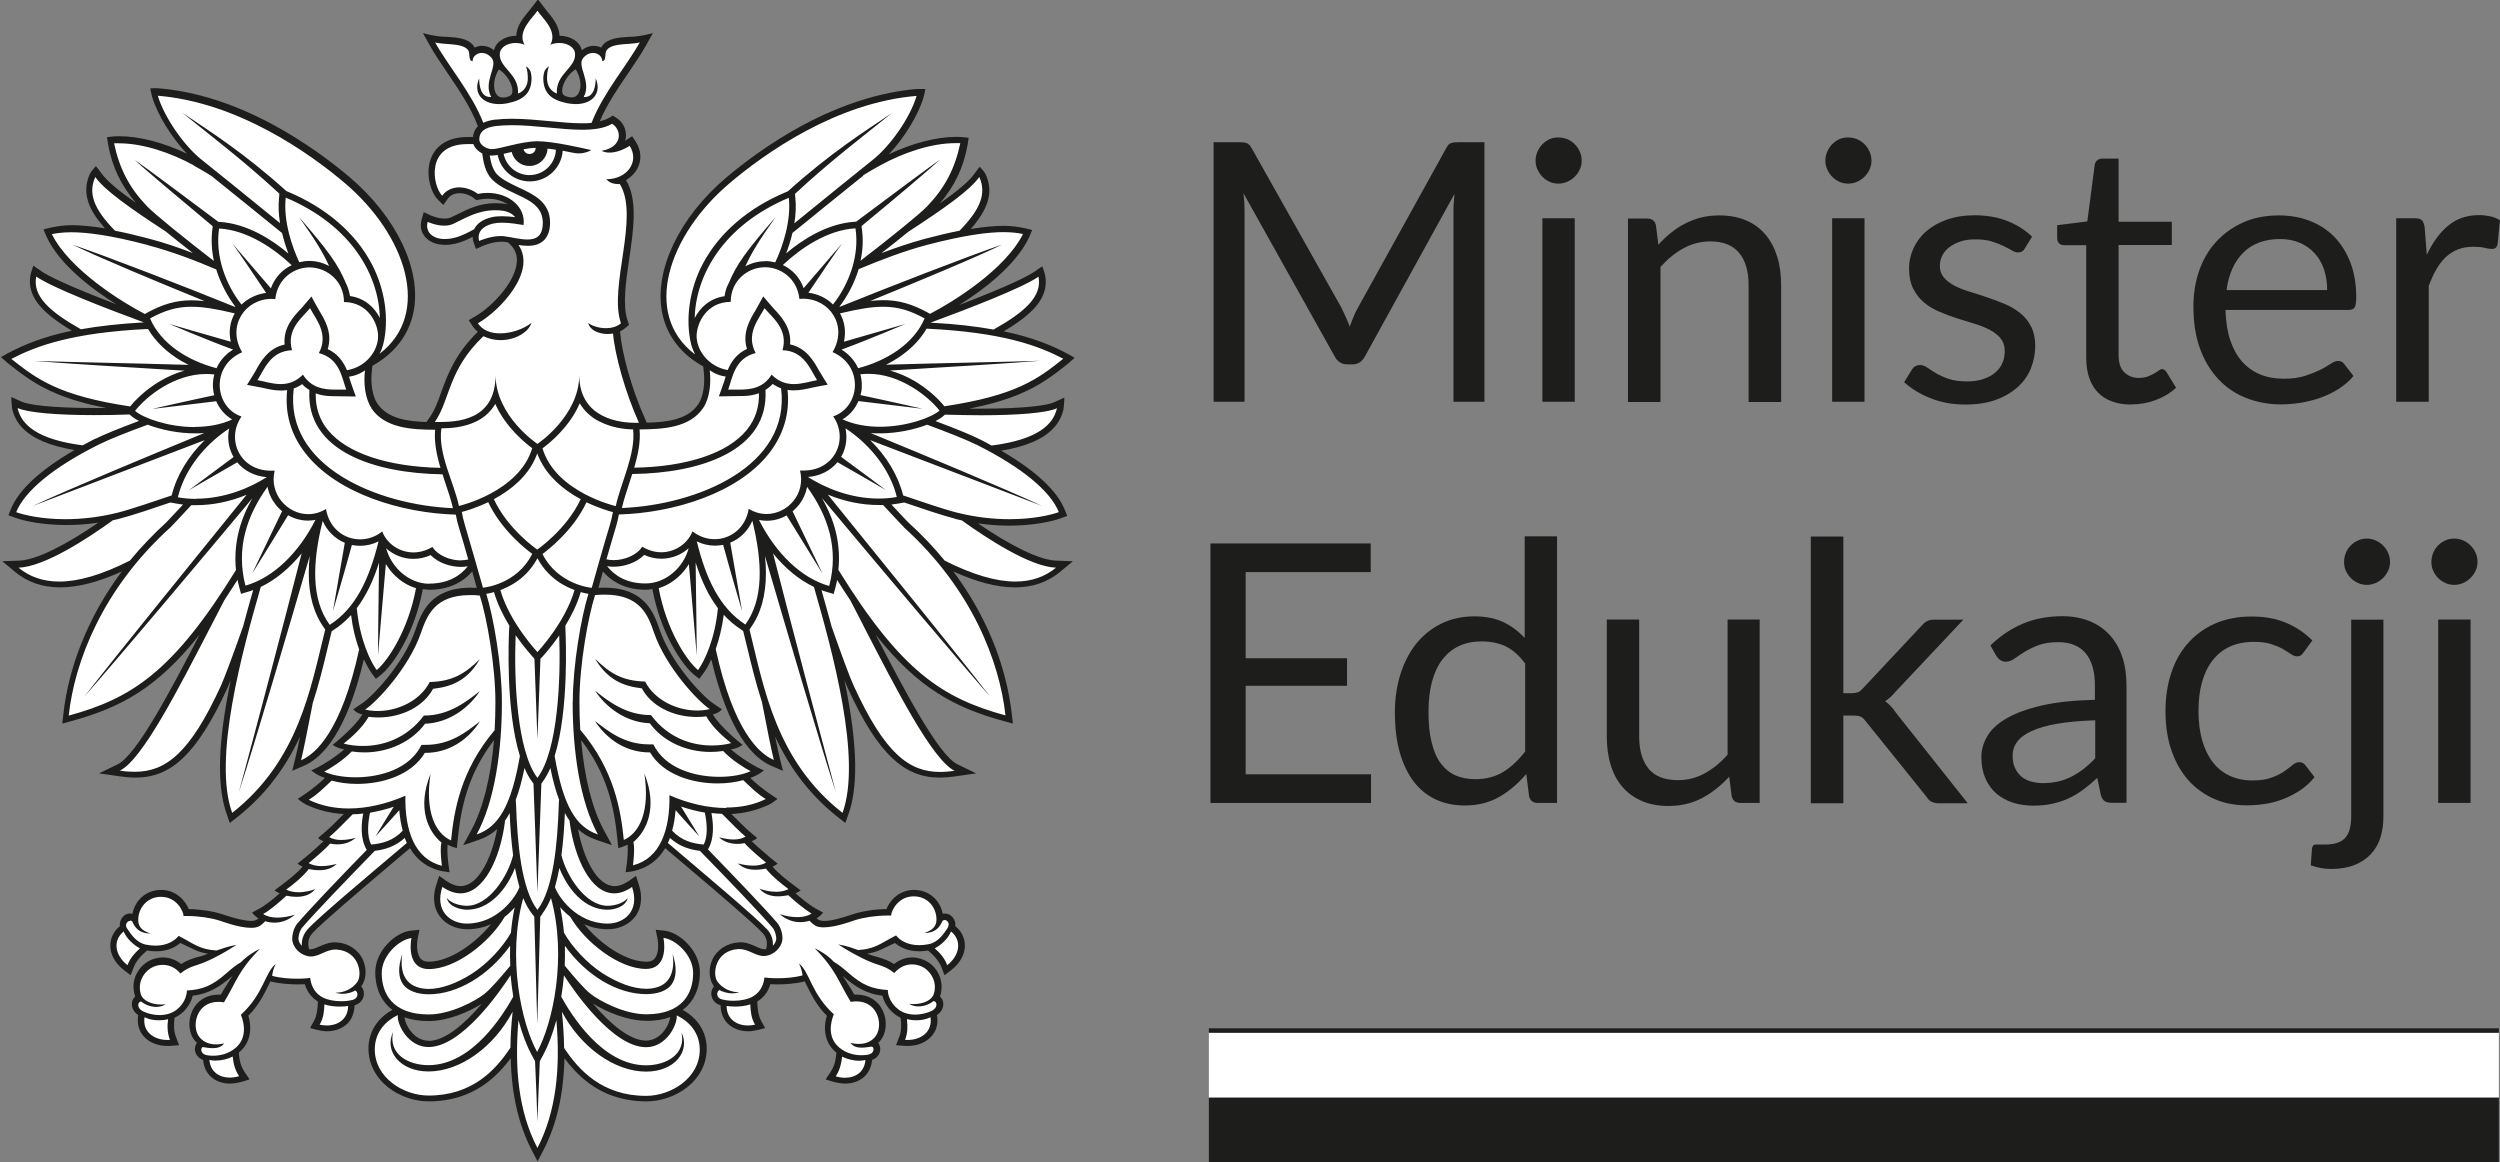 <svg width="185" height="86" viewBox="0 0 185 86" fill="none" xmlns="http://www.w3.org/2000/svg">
<rect x="0" y="0" width="185" height="86" fill="#808080" stroke="none"/>
<g clip-path="url(#clip0_99_853)">
<path d="M109.847 10.523V29.727H107.557V15.615C107.557 15.429 107.557 15.231 107.58 15.009C107.592 14.799 107.604 14.578 107.627 14.357L101.013 26.359C100.803 26.756 100.499 26.965 100.078 26.965H99.704C99.284 26.965 98.968 26.767 98.758 26.359L92.015 14.298C92.074 14.776 92.097 15.207 92.097 15.615V29.727H89.807V10.523H91.723C91.957 10.523 92.132 10.546 92.261 10.593C92.389 10.639 92.506 10.767 92.623 10.966L99.272 22.782C99.377 22.991 99.482 23.225 99.587 23.458C99.692 23.691 99.786 23.924 99.879 24.169C99.973 23.924 100.066 23.691 100.16 23.446C100.253 23.201 100.37 22.98 100.487 22.77L107.019 10.966C107.124 10.756 107.241 10.639 107.37 10.593C107.498 10.546 107.685 10.523 107.919 10.523H109.835H109.847Z" fill="#1D1D1B"/>
<path d="M117.045 11.886C117.045 12.119 116.999 12.329 116.905 12.539C116.812 12.748 116.683 12.923 116.531 13.075C116.379 13.226 116.192 13.354 115.982 13.448C115.772 13.541 115.55 13.588 115.316 13.588C115.082 13.588 114.86 13.541 114.662 13.448C114.463 13.354 114.288 13.238 114.136 13.075C113.984 12.923 113.867 12.737 113.774 12.539C113.68 12.341 113.633 12.119 113.633 11.886C113.633 11.653 113.68 11.432 113.774 11.222C113.867 11.012 113.984 10.826 114.136 10.674C114.288 10.523 114.463 10.395 114.662 10.301C114.86 10.208 115.082 10.173 115.316 10.173C115.55 10.173 115.772 10.22 115.982 10.301C116.192 10.395 116.379 10.511 116.531 10.674C116.683 10.826 116.812 11.012 116.905 11.222C116.999 11.432 117.045 11.653 117.045 11.886ZM116.531 16.151V29.727H114.136V16.151H116.531Z" fill="#1D1D1B"/>
<path d="M122.713 18.12C123.005 17.794 123.32 17.491 123.659 17.223C123.987 16.955 124.337 16.722 124.711 16.536C125.085 16.349 125.482 16.198 125.891 16.093C126.312 15.988 126.756 15.941 127.247 15.941C127.995 15.941 128.649 16.07 129.222 16.314C129.794 16.559 130.262 16.909 130.647 17.363C131.033 17.818 131.313 18.354 131.512 18.994C131.711 19.624 131.804 20.335 131.804 21.104V29.75H129.397V21.104C129.397 20.078 129.163 19.274 128.696 18.715C128.228 18.144 127.516 17.864 126.557 17.864C125.845 17.864 125.19 18.039 124.571 18.377C123.951 18.715 123.391 19.181 122.876 19.752V29.75H120.469V16.174H121.907C122.245 16.174 122.456 16.338 122.538 16.664L122.725 18.144L122.713 18.12Z" fill="#1D1D1B"/>
<path d="M138.488 11.886C138.488 12.119 138.442 12.329 138.348 12.539C138.255 12.748 138.126 12.923 137.974 13.075C137.822 13.226 137.635 13.354 137.425 13.448C137.215 13.541 136.993 13.588 136.759 13.588C136.525 13.588 136.303 13.541 136.104 13.448C135.906 13.354 135.731 13.238 135.579 13.075C135.427 12.923 135.31 12.737 135.216 12.539C135.123 12.341 135.076 12.119 135.076 11.886C135.076 11.653 135.123 11.432 135.216 11.222C135.31 11.012 135.427 10.826 135.579 10.674C135.731 10.523 135.906 10.395 136.104 10.301C136.303 10.208 136.525 10.173 136.759 10.173C136.993 10.173 137.215 10.22 137.425 10.301C137.635 10.395 137.822 10.511 137.974 10.674C138.126 10.826 138.255 11.012 138.348 11.222C138.442 11.432 138.488 11.653 138.488 11.886ZM137.974 16.151V29.727H135.579V16.151H137.974Z" fill="#1D1D1B"/>
<path d="M149.834 18.389C149.729 18.587 149.566 18.68 149.332 18.68C149.192 18.68 149.04 18.633 148.876 18.528C148.701 18.435 148.502 18.319 148.257 18.202C148.011 18.085 147.719 17.969 147.38 17.864C147.042 17.759 146.633 17.713 146.177 17.713C145.768 17.713 145.406 17.759 145.09 17.864C144.775 17.969 144.494 18.109 144.26 18.284C144.027 18.458 143.851 18.668 143.735 18.901C143.618 19.134 143.548 19.391 143.548 19.67C143.548 20.02 143.653 20.311 143.851 20.544C144.05 20.777 144.319 20.976 144.646 21.15C144.973 21.325 145.359 21.465 145.78 21.593C146.2 21.721 146.633 21.861 147.077 22.013C147.521 22.164 147.953 22.327 148.374 22.502C148.794 22.677 149.168 22.91 149.507 23.178C149.834 23.446 150.103 23.772 150.302 24.168C150.5 24.553 150.606 25.019 150.606 25.567C150.606 26.196 150.489 26.767 150.267 27.303C150.045 27.839 149.706 28.294 149.273 28.678C148.829 29.063 148.292 29.377 147.661 29.599C147.03 29.82 146.294 29.937 145.452 29.937C144.506 29.937 143.641 29.785 142.87 29.471C142.099 29.168 141.444 28.771 140.907 28.282L141.468 27.373C141.538 27.256 141.62 27.163 141.725 27.105C141.818 27.047 141.947 27.012 142.099 27.012C142.262 27.012 142.426 27.07 142.613 27.198C142.8 27.326 143.01 27.466 143.267 27.618C143.524 27.769 143.828 27.909 144.202 28.037C144.576 28.166 145.032 28.224 145.569 28.224C146.037 28.224 146.446 28.166 146.796 28.037C147.147 27.921 147.439 27.758 147.673 27.548C147.906 27.338 148.082 27.105 148.187 26.837C148.304 26.569 148.35 26.278 148.35 25.975C148.35 25.602 148.245 25.287 148.047 25.042C147.848 24.798 147.579 24.588 147.252 24.413C146.925 24.238 146.539 24.087 146.118 23.959C145.698 23.831 145.254 23.691 144.81 23.551C144.366 23.411 143.933 23.248 143.501 23.061C143.069 22.875 142.695 22.654 142.367 22.374C142.04 22.094 141.771 21.756 141.573 21.348C141.374 20.941 141.269 20.451 141.269 19.868C141.269 19.356 141.374 18.855 141.596 18.377C141.818 17.899 142.122 17.48 142.543 17.118C142.952 16.757 143.466 16.466 144.062 16.256C144.658 16.046 145.347 15.93 146.118 15.93C147.018 15.93 147.813 16.07 148.526 16.349C149.238 16.629 149.858 17.013 150.372 17.515L149.834 18.389Z" fill="#1D1D1B"/>
<path d="M157.722 29.937C156.647 29.937 155.817 29.634 155.245 29.04C154.672 28.445 154.38 27.583 154.38 26.453V18.144H152.744C152.604 18.144 152.475 18.097 152.382 18.016C152.288 17.934 152.23 17.794 152.23 17.619V16.664L154.462 16.384L155.011 12.189C155.034 12.049 155.093 11.944 155.198 11.863C155.292 11.781 155.42 11.735 155.572 11.735H156.776V16.407H160.714V18.132H156.776V26.278C156.776 26.849 156.916 27.28 157.196 27.548C157.477 27.816 157.827 27.967 158.271 27.967C158.517 27.967 158.739 27.933 158.926 27.863C159.113 27.793 159.265 27.723 159.405 27.641C159.533 27.56 159.65 27.49 159.744 27.42C159.837 27.35 159.919 27.315 159.989 27.315C160.118 27.315 160.223 27.385 160.328 27.548L161.029 28.69C160.62 29.075 160.118 29.377 159.533 29.599C158.949 29.82 158.353 29.925 157.734 29.925L157.722 29.937Z" fill="#1D1D1B"/>
<path d="M174.152 27.828C173.86 28.189 173.497 28.492 173.088 28.76C172.679 29.028 172.235 29.238 171.768 29.412C171.301 29.587 170.81 29.704 170.307 29.797C169.805 29.878 169.314 29.925 168.812 29.925C167.877 29.925 167 29.762 166.206 29.447C165.411 29.133 164.722 28.667 164.149 28.049C163.576 27.431 163.121 26.686 162.794 25.777C162.466 24.879 162.314 23.842 162.314 22.665C162.314 21.721 162.455 20.836 162.747 20.008C163.039 19.181 163.46 18.47 164.009 17.876C164.558 17.282 165.224 16.804 166.007 16.454C166.79 16.105 167.678 15.941 168.671 15.941C169.489 15.941 170.237 16.081 170.938 16.349C171.628 16.617 172.235 17.014 172.738 17.526C173.24 18.039 173.638 18.68 173.93 19.426C174.222 20.183 174.362 21.046 174.362 22.001C174.362 22.374 174.315 22.63 174.245 22.747C174.163 22.875 174.012 22.933 173.79 22.933H164.687C164.71 23.796 164.827 24.541 165.037 25.171C165.247 25.8 165.54 26.336 165.914 26.756C166.287 27.175 166.743 27.501 167.257 27.711C167.772 27.921 168.356 28.026 169.01 28.026C169.606 28.026 170.132 27.956 170.564 27.816C170.997 27.676 171.371 27.525 171.686 27.373C172.002 27.222 172.259 27.058 172.469 26.919C172.679 26.779 172.855 26.709 173.018 26.709C173.217 26.709 173.369 26.791 173.474 26.942L174.152 27.816V27.828ZM172.212 21.465C172.212 20.906 172.13 20.405 171.978 19.938C171.826 19.484 171.593 19.076 171.289 18.75C170.985 18.412 170.623 18.155 170.19 17.969C169.758 17.783 169.267 17.689 168.73 17.689C167.585 17.689 166.673 18.027 166.007 18.692C165.341 19.356 164.92 20.276 164.768 21.465H172.212Z" fill="#1D1D1B"/>
<path d="M179.574 18.878C180.007 17.946 180.532 17.223 181.163 16.699C181.794 16.174 182.554 15.918 183.465 15.918C183.758 15.918 184.026 15.953 184.295 16.011C184.564 16.07 184.798 16.174 184.996 16.302L184.821 18.085C184.762 18.307 184.634 18.423 184.424 18.423C184.295 18.423 184.12 18.4 183.874 18.342C183.629 18.284 183.36 18.26 183.056 18.26C182.624 18.26 182.238 18.319 181.911 18.447C181.572 18.575 181.28 18.761 181.011 19.006C180.743 19.251 180.509 19.554 180.299 19.915C180.088 20.276 179.901 20.696 179.726 21.15V29.727H177.319V16.151H178.686C178.943 16.151 179.13 16.198 179.224 16.302C179.317 16.396 179.387 16.57 179.422 16.815L179.586 18.878H179.574Z" fill="#1D1D1B"/>
<path d="M101.457 57.299V59.419H89.573V40.215H101.433V42.336H92.179V48.71H99.681V50.749H92.179V57.299H101.457Z" fill="#1D1D1B"/>
<path d="M115.222 39.679V59.419H113.796C113.458 59.419 113.236 59.256 113.154 58.93L112.943 57.275C112.359 57.974 111.693 58.534 110.957 58.965C110.209 59.396 109.356 59.606 108.374 59.606C107.592 59.606 106.89 59.454 106.248 59.163C105.617 58.86 105.067 58.429 104.623 57.846C104.179 57.264 103.829 56.541 103.583 55.679C103.338 54.816 103.221 53.814 103.221 52.696C103.221 51.693 103.361 50.761 103.63 49.899C103.899 49.036 104.285 48.291 104.787 47.65C105.29 47.02 105.909 46.519 106.633 46.158C107.358 45.797 108.187 45.61 109.099 45.61C109.929 45.61 110.641 45.75 111.237 46.03C111.833 46.31 112.359 46.706 112.827 47.207V39.691H115.222V39.679ZM112.838 49.071C112.394 48.477 111.903 48.057 111.389 47.813C110.875 47.58 110.291 47.463 109.648 47.463C108.386 47.463 107.416 47.918 106.727 48.815C106.049 49.712 105.71 51.006 105.71 52.672C105.71 53.558 105.78 54.315 105.944 54.944C106.096 55.574 106.318 56.098 106.622 56.494C106.925 56.891 107.276 57.194 107.708 57.38C108.141 57.566 108.632 57.66 109.169 57.66C109.952 57.66 110.641 57.485 111.237 57.124C111.822 56.762 112.359 56.261 112.862 55.609V49.06L112.838 49.071Z" fill="#1D1D1B"/>
<path d="M130.215 45.843V59.419H128.789C128.45 59.419 128.228 59.256 128.146 58.93L127.96 57.473C127.364 58.126 126.709 58.65 125.973 59.047C125.237 59.443 124.395 59.641 123.449 59.641C122.701 59.641 122.047 59.513 121.486 59.268C120.925 59.023 120.434 58.674 120.06 58.231C119.675 57.788 119.382 57.24 119.195 56.611C118.997 55.982 118.903 55.271 118.903 54.502V45.843H121.299V54.502C121.299 55.527 121.533 56.32 122 56.891C122.467 57.45 123.192 57.73 124.162 57.73C124.875 57.73 125.529 57.566 126.148 57.229C126.756 56.891 127.329 56.436 127.843 55.842V45.843H130.238H130.215Z" fill="#1D1D1B"/>
<path d="M136.408 39.679V51.297H137.027C137.202 51.297 137.354 51.274 137.483 51.227C137.611 51.181 137.728 51.076 137.868 50.924L142.169 46.333C142.297 46.181 142.426 46.065 142.566 45.983C142.706 45.902 142.893 45.855 143.127 45.855H145.289L140.276 51.181C140.03 51.484 139.773 51.717 139.493 51.891C139.656 51.996 139.796 52.124 139.925 52.264C140.054 52.404 140.182 52.556 140.299 52.742L145.616 59.443H143.477C143.267 59.443 143.092 59.408 142.952 59.338C142.8 59.268 142.671 59.151 142.566 58.965L138.09 53.406C137.95 53.22 137.822 53.092 137.693 53.033C137.565 52.975 137.366 52.952 137.097 52.952H136.408V59.443H134V39.702H136.408V39.679Z" fill="#1D1D1B"/>
<path d="M147.299 47.755C148.047 47.032 148.865 46.496 149.729 46.135C150.594 45.773 151.564 45.599 152.616 45.599C153.375 45.599 154.053 45.727 154.649 45.971C155.245 46.216 155.736 46.566 156.145 47.02C156.542 47.463 156.858 48.011 157.056 48.64C157.267 49.269 157.36 49.968 157.36 50.726V59.408H156.297C156.063 59.408 155.888 59.373 155.759 59.291C155.631 59.221 155.537 59.07 155.467 58.848L155.198 57.566C154.836 57.893 154.485 58.196 154.146 58.44C153.808 58.697 153.445 58.907 153.071 59.081C152.698 59.256 152.289 59.384 151.868 59.477C151.447 59.571 150.968 59.617 150.454 59.617C149.94 59.617 149.426 59.547 148.958 59.396C148.491 59.244 148.082 59.023 147.743 58.732C147.404 58.44 147.124 58.068 146.925 57.613C146.726 57.158 146.621 56.634 146.621 56.017C146.621 55.48 146.773 54.968 147.065 54.467C147.357 53.966 147.836 53.534 148.502 53.15C149.169 52.765 150.033 52.451 151.097 52.206C152.16 51.961 153.469 51.821 155.023 51.786V50.726C155.023 49.677 154.789 48.873 154.333 48.337C153.878 47.801 153.212 47.521 152.335 47.521C151.739 47.521 151.249 47.591 150.851 47.743C150.454 47.894 150.103 48.057 149.811 48.244C149.519 48.43 149.274 48.593 149.063 48.745C148.853 48.897 148.643 48.966 148.432 48.966C148.269 48.966 148.129 48.92 148.012 48.838C147.895 48.757 147.801 48.652 147.72 48.524L147.287 47.755H147.299ZM155.035 53.301C153.936 53.336 152.99 53.429 152.218 53.558C151.447 53.697 150.816 53.872 150.325 54.105C149.835 54.327 149.484 54.595 149.262 54.898C149.04 55.201 148.935 55.539 148.935 55.912C148.935 56.285 148.993 56.576 149.11 56.832C149.227 57.089 149.391 57.298 149.589 57.473C149.788 57.636 150.033 57.764 150.302 57.834C150.571 57.904 150.863 57.951 151.178 57.951C151.599 57.951 151.985 57.904 152.335 57.823C152.686 57.741 153.013 57.613 153.329 57.45C153.644 57.287 153.936 57.1 154.217 56.879C154.497 56.657 154.778 56.401 155.046 56.11V53.29L155.035 53.301Z" fill="#1D1D1B"/>
<path d="M170.483 48.256C170.412 48.349 170.342 48.431 170.272 48.489C170.202 48.547 170.097 48.57 169.98 48.57C169.84 48.57 169.7 48.512 169.536 48.407C169.372 48.291 169.174 48.174 168.94 48.034C168.706 47.894 168.414 47.778 168.064 47.661C167.713 47.545 167.292 47.498 166.79 47.498C166.112 47.498 165.528 47.615 165.014 47.848C164.5 48.081 164.079 48.431 163.728 48.873C163.378 49.316 163.121 49.864 162.945 50.493C162.77 51.122 162.688 51.833 162.688 52.626C162.688 53.418 162.782 54.175 162.969 54.816C163.156 55.457 163.425 55.993 163.763 56.425C164.102 56.856 164.523 57.194 165.014 57.415C165.505 57.636 166.054 57.753 166.661 57.753C167.269 57.753 167.725 57.683 168.099 57.543C168.473 57.403 168.788 57.252 169.034 57.077C169.279 56.902 169.489 56.751 169.653 56.611C169.816 56.471 169.98 56.401 170.144 56.401C170.342 56.401 170.494 56.483 170.599 56.634L171.277 57.508C170.985 57.87 170.646 58.184 170.272 58.441C169.898 58.697 169.489 58.918 169.057 59.093C168.625 59.268 168.169 59.396 167.69 59.478C167.211 59.559 166.732 59.594 166.241 59.594C165.388 59.594 164.605 59.443 163.869 59.128C163.144 58.813 162.501 58.359 161.964 57.765C161.426 57.17 161.006 56.436 160.702 55.574C160.398 54.712 160.246 53.721 160.246 52.614C160.246 51.6 160.386 50.668 160.667 49.817C160.947 48.955 161.356 48.221 161.905 47.603C162.443 46.986 163.121 46.496 163.904 46.147C164.698 45.797 165.61 45.622 166.638 45.622C167.596 45.622 168.438 45.774 169.174 46.088C169.91 46.403 170.553 46.834 171.114 47.393L170.483 48.256Z" fill="#1D1D1B"/>
<path d="M176.372 45.843V60.422C176.372 60.969 176.302 61.47 176.162 61.948C176.021 62.414 175.788 62.822 175.472 63.172C175.157 63.521 174.759 63.789 174.268 63.999C173.778 64.197 173.193 64.302 172.516 64.302C172.224 64.302 171.966 64.279 171.721 64.232C171.476 64.186 171.242 64.115 170.997 64.034L171.09 62.752C171.113 62.671 171.137 62.612 171.184 62.566C171.219 62.519 171.277 62.496 171.347 62.496C171.417 62.496 171.511 62.496 171.628 62.496C171.744 62.496 171.885 62.496 172.048 62.496C172.749 62.496 173.24 62.333 173.544 62.006C173.836 61.68 173.988 61.156 173.988 60.433V45.855H176.384L176.372 45.843ZM176.863 41.578C176.863 41.812 176.816 42.033 176.722 42.231C176.629 42.429 176.5 42.615 176.348 42.767C176.197 42.919 176.01 43.047 175.799 43.14C175.589 43.233 175.379 43.28 175.145 43.28C174.911 43.28 174.689 43.233 174.491 43.14C174.292 43.047 174.117 42.93 173.953 42.767C173.801 42.615 173.684 42.429 173.591 42.231C173.497 42.033 173.462 41.812 173.462 41.578C173.462 41.345 173.509 41.124 173.591 40.914C173.684 40.704 173.801 40.518 173.953 40.367C174.105 40.215 174.28 40.087 174.491 39.994C174.689 39.9 174.911 39.854 175.145 39.854C175.379 39.854 175.601 39.9 175.799 39.994C176.01 40.087 176.185 40.203 176.348 40.367C176.512 40.53 176.629 40.704 176.722 40.914C176.816 41.124 176.863 41.345 176.863 41.578Z" fill="#1D1D1B"/>
<path d="M183.336 41.578C183.336 41.812 183.29 42.033 183.196 42.231C183.103 42.429 182.974 42.615 182.822 42.767C182.67 42.919 182.483 43.047 182.273 43.14C182.063 43.233 181.841 43.28 181.607 43.28C181.373 43.28 181.151 43.233 180.953 43.14C180.754 43.047 180.579 42.93 180.415 42.767C180.263 42.615 180.146 42.429 180.053 42.231C179.959 42.033 179.924 41.812 179.924 41.578C179.924 41.345 179.971 41.124 180.053 40.914C180.146 40.704 180.263 40.518 180.415 40.367C180.567 40.215 180.742 40.087 180.953 39.994C181.151 39.9 181.373 39.854 181.607 39.854C181.841 39.854 182.063 39.9 182.273 39.994C182.483 40.087 182.67 40.203 182.822 40.367C182.974 40.518 183.103 40.704 183.196 40.914C183.29 41.124 183.336 41.345 183.336 41.578ZM182.822 45.843V59.419H180.427V45.843H182.822Z" fill="#1D1D1B"/>
<path d="M72.325 38.723C73.108 38.84 73.903 38.898 74.686 38.898C76.38 38.898 77.77 38.618 78.507 38.35L78.974 38.176L78.787 37.709C78.215 36.299 76.602 34.808 74.09 33.351C75.013 33.2 75.796 32.978 76.45 32.699C77.712 32.151 78.46 31.347 78.694 30.298C78.74 30.053 78.764 29.424 78.764 29.424C78.764 29.424 78.238 29.657 78.016 29.762C77.537 29.995 75.854 30.24 72.582 30.24C72.302 30.24 72.021 30.24 71.729 30.24C73.155 29.96 74.347 29.611 75.352 29.203C76.999 28.527 78.016 27.711 79.009 26.93C79.149 26.814 79.523 26.476 79.523 26.476C79.523 26.476 79.091 26.22 78.927 26.138C77.806 25.555 76.403 24.961 74.277 24.518C74.849 24.18 75.328 23.854 75.749 23.528C76.567 22.887 77.63 21.85 77.338 20.37C77.303 20.183 77.128 19.705 77.128 19.705C77.128 19.705 76.742 19.962 76.59 20.078C76.076 20.439 74.639 21.162 70.981 22.572C72.863 21.395 75.211 19.577 76.158 17.55C76.216 17.421 76.38 17.025 76.38 17.025C76.38 17.025 75.375 16.711 74.288 16.711C73.587 16.711 72.781 16.792 71.834 16.944C72.01 16.757 72.162 16.571 72.29 16.384C73.237 15.126 73.447 14.03 72.945 12.912C72.863 12.713 72.5 12.341 72.5 12.341C72.5 12.341 72.232 12.667 72.115 12.842C71.718 13.424 70.829 14.147 69.544 15.056C70.619 13.797 71.297 12.434 71.601 10.721C71.624 10.593 71.682 10.197 71.682 10.197C71.682 10.197 71.215 10.127 70.783 10.127C69.299 10.127 67.511 10.593 65.77 11.42C66.891 10.243 67.943 8.542 68.34 7.213C68.387 7.05 68.481 6.584 68.481 6.584C68.481 6.584 68.06 6.584 67.838 6.584C65.162 6.817 62.346 7.703 59.471 9.229C56.971 10.569 54.961 12.108 53.71 13.168C50.251 16.105 48.405 20.008 48.989 23.096C49.235 24.355 49.971 25.975 52.039 27.117L52.074 27.443C52.191 28.399 52.039 29.366 51.677 29.902C50.917 31.044 49.41 31.242 47.856 31.277L47.762 31.055C46.687 28.69 45.998 25.975 45.893 24.611V24.518C46.045 24.448 46.185 24.355 46.302 24.25L46.547 24.04L46.442 23.726C46.056 22.607 46.313 20.871 46.559 19.181C46.874 17.025 47.213 14.799 46.325 13.331C46.676 13.121 46.968 12.842 47.155 12.492C47.505 11.851 47.459 11.117 47.038 10.476L46.781 10.08L46.383 10.336C46.383 10.336 46.302 10.395 46.255 10.418C46.278 10.348 46.29 10.278 46.302 10.231C46.407 9.649 46.115 9.019 45.589 8.705L45.343 8.553L45.098 8.705C44.911 8.821 44.666 8.903 44.385 8.973C44.911 7.726 45.741 6.502 46.5 5.395C46.991 4.673 47.459 3.985 47.821 3.333L48.312 2.447C48.312 2.447 47.4 2.727 46.512 2.727C45.788 2.773 44.981 2.832 44.572 3.379C44.537 3.426 44.514 3.473 44.49 3.519C44.327 3.438 44.128 3.391 43.93 3.391C43.614 3.391 43.31 3.508 43.053 3.717C42.925 3.1 42.224 2.645 41.406 2.645C41.382 1.899 40.845 1.259 40.482 0.827C40.377 0.699 39.805 -0.047 39.805 -0.047C39.805 -0.047 39.244 0.699 39.127 0.827C38.765 1.259 38.227 1.899 38.204 2.645C37.386 2.645 36.685 3.1 36.556 3.717C36.299 3.508 35.995 3.391 35.68 3.391C35.481 3.391 35.294 3.438 35.119 3.519C35.095 3.473 35.072 3.426 35.037 3.379C34.628 2.832 33.822 2.773 33.097 2.727C32.209 2.727 31.298 2.447 31.298 2.447L31.788 3.333C32.151 3.985 32.618 4.673 33.109 5.395C33.939 6.619 34.862 7.971 35.364 9.346C35.119 9.591 35.025 9.87 35.002 10.138H34.616C32.817 10.138 32.151 11.082 31.917 11.653C31.438 12.807 31.87 14.252 32.408 14.776L32.805 15.172L33.132 14.706C33.378 14.368 33.74 14.298 34.009 14.298C34.383 14.298 34.78 14.438 35.072 14.671L35.247 14.811L35.469 14.764C35.68 14.729 35.89 14.706 36.1 14.706C36.661 14.706 37.175 14.858 37.573 15.126C37.444 15.091 37.304 15.068 37.152 15.056C36.988 15.044 36.825 15.033 36.673 15.033C35.493 15.033 34.616 15.475 33.845 15.86C33.67 15.941 33.518 16.023 33.354 16.093C33.226 16.151 33.074 16.174 32.899 16.174C32.384 16.174 31.882 15.941 31.87 15.941L31.356 15.697L31.204 16.244C31.076 16.699 31.146 17.13 31.415 17.48C31.73 17.887 32.279 18.121 32.934 18.121C33.179 18.121 33.448 18.086 33.717 18.027C34.231 17.899 34.628 17.713 34.979 17.526C34.979 17.748 35.037 17.911 35.049 17.946L35.224 18.424L35.691 18.214C35.691 18.214 36.428 17.887 37.07 17.887C37.14 17.887 37.199 17.887 37.269 17.887C37.374 17.899 37.479 17.911 37.584 17.934L37.654 17.992C38.11 18.4 38.309 18.878 38.239 19.472C38.075 20.987 36.299 22.782 35.13 23.434L34.686 23.691L34.967 24.122C35.072 24.285 35.212 24.437 35.364 24.553C33.681 26.184 33.109 27.758 32.653 29.016C32.396 29.727 32.174 30.356 31.8 30.881L31.555 31.23C30.071 31.184 28.657 30.951 27.921 29.855C27.558 29.319 27.406 28.352 27.523 27.396L27.558 27.07C29.615 25.916 30.363 24.308 30.608 23.05C31.204 19.962 29.346 16.07 25.887 13.121C24.637 12.061 22.627 10.523 20.126 9.183C17.252 7.644 14.436 6.759 11.76 6.537C11.538 6.514 11.117 6.537 11.117 6.537C11.117 6.537 11.21 6.992 11.257 7.167C11.655 8.495 12.706 10.185 13.828 11.373C12.098 10.546 10.311 10.08 8.815 10.08C8.383 10.08 7.915 10.15 7.915 10.15C7.915 10.15 7.974 10.546 7.997 10.674C8.301 12.387 8.99 13.751 10.054 15.009C8.756 14.1 7.88 13.366 7.483 12.795C7.366 12.62 7.097 12.294 7.097 12.294C7.097 12.294 6.735 12.679 6.653 12.865C6.151 13.984 6.349 15.091 7.307 16.338C7.448 16.512 7.6 16.699 7.763 16.897C6.828 16.745 6.01 16.664 5.309 16.664C4.223 16.664 3.218 16.979 3.218 16.979C3.218 16.979 3.381 17.375 3.44 17.503C4.374 19.542 6.735 21.349 8.616 22.526C4.947 21.115 3.521 20.405 3.007 20.032C2.855 19.927 2.47 19.659 2.47 19.659C2.47 19.659 2.294 20.148 2.259 20.323C1.967 21.803 3.031 22.828 3.849 23.481C4.269 23.807 4.748 24.134 5.321 24.471C3.194 24.914 1.792 25.509 0.67 26.091C0.507 26.173 0.074 26.429 0.074 26.429C0.074 26.429 0.448 26.767 0.588 26.884C1.582 27.665 2.598 28.48 4.246 29.156C5.251 29.576 6.431 29.913 7.868 30.193C7.588 30.193 7.296 30.193 7.015 30.193C3.743 30.193 2.061 29.948 1.582 29.715C1.36 29.611 0.834 29.378 0.834 29.378C0.834 29.378 0.857 30.007 0.904 30.252C1.126 31.3 1.885 32.104 3.147 32.652C3.79 32.932 4.573 33.141 5.508 33.305C2.996 34.761 1.383 36.253 0.81 37.663L0.623 38.129L1.091 38.304C1.827 38.572 3.218 38.852 4.912 38.852C5.695 38.852 6.49 38.793 7.272 38.677C4.713 40.436 2.633 41.438 1.43 41.485L0.168 41.532L1.138 42.336C2.049 43.093 3.171 43.466 4.456 43.466C5.742 43.466 7.272 43.082 9.014 42.289C8.149 43.455 7.389 44.678 6.758 45.96C5.356 48.803 4.854 51.274 4.69 52.847L4.608 53.546L5.286 53.36C8.897 52.369 11.596 50.959 14.763 46.974C12.659 51.041 10.124 55.853 8.721 56.553L7.331 57.228L8.862 57.45C9.282 57.508 9.656 57.543 10.018 57.543C11.374 57.543 12.496 57.089 13.524 56.11C14.623 55.073 15.686 53.406 16.843 50.889C16.901 50.749 16.983 50.563 17.076 50.33C16.995 50.726 16.913 51.122 16.843 51.518C16.107 55.504 16.095 58.359 16.784 60.27L17.006 60.899L17.532 60.491C19.542 58.907 21.073 56.937 22.206 54.502C22.066 55.178 21.949 55.737 21.856 56.11L21.622 57.042L22.51 56.657C23.831 56.086 25.642 54.245 26.927 48.792C27.126 49.223 27.336 49.572 27.512 49.829L27.815 50.237L28.213 49.922C28.797 49.444 29.521 48.419 30.094 47.242C30.503 46.403 31.006 45.144 31.286 43.594C31.461 43.618 31.637 43.641 31.812 43.641C33.109 43.641 34.207 43.151 34.944 42.289C35.107 42.86 35.236 43.315 35.282 43.501C35.13 43.501 34.979 43.489 34.838 43.489C31.823 43.489 31.169 45.377 30.737 46.624C29.86 49.153 27.535 51.565 26.799 52.043C26.6 52.171 26.144 52.486 26.144 52.486C26.144 52.486 26.308 52.754 26.811 52.87C26.215 53.872 24.614 55.119 24.614 55.119C24.614 55.119 24.929 55.364 25.478 55.457C24.123 56.587 23.036 57.007 23.036 57.007C23.036 57.007 23.398 57.357 24.041 57.566C23.211 58.394 22.031 59.116 22.031 59.116C22.031 59.116 22.405 59.419 22.686 59.559C23.562 59.955 24.438 60.188 25.443 60.235C24.906 60.771 24.427 61.26 24.064 61.563L23.538 62.006C23.538 62.006 23.679 62.181 23.948 62.239C23.702 62.484 22.966 63.148 22.557 63.474L22.019 63.906C22.019 63.906 22.171 64.046 22.393 64.127C22.031 64.582 21.201 65.222 20.921 65.432L20.313 65.887C20.313 65.887 20.5 66.038 20.699 66.097C20.395 66.388 19.647 66.994 19.25 67.204C19.098 67.285 18.654 67.53 18.654 67.53C18.654 67.53 18.841 67.798 19.133 67.961C19.028 68.031 18.946 68.147 18.584 68.147C18.105 68.147 17.357 67.961 16.457 67.658C15.768 67.425 14.798 67.285 13.968 67.273C13.711 66.632 13.01 65.852 11.923 65.852C11.304 65.852 10.731 66.097 10.334 66.539C10.054 66.842 9.878 67.215 9.796 67.623C9.399 67.518 9.107 67.763 8.967 68.031C8.885 68.182 8.85 68.357 8.873 68.532C8.406 68.916 8.161 69.429 8.161 69.977C8.161 70.641 8.534 71.294 9.154 71.772L9.668 72.168L9.902 71.562C10.065 71.131 10.451 70.688 10.883 70.338C11.105 70.373 11.327 70.397 11.538 70.397C12.437 70.397 13.01 70.07 13.337 69.779C14.202 70.163 14.623 70.478 15.394 70.571C14.973 70.758 14.669 70.804 14.517 70.851C14.155 70.968 13.816 71.072 13.407 71.34C13.022 71.026 12.543 70.851 12.052 70.851C11.643 70.851 11.234 70.968 10.895 71.189C10.054 71.725 9.68 72.739 9.983 73.671C9.983 73.694 9.995 73.718 10.007 73.741C9.89 73.846 9.808 73.986 9.773 74.149C9.715 74.44 9.808 74.836 10.229 75.116C10.124 75.757 10.276 76.258 10.614 76.666C11.012 77.132 11.655 77.4 12.391 77.4C12.694 77.4 13.255 77.342 13.255 77.342L13.022 76.736C12.858 76.316 12.846 75.827 12.916 75.314C13.583 75.011 14.097 74.382 14.26 73.683C15.359 73.555 16.212 73.088 17.205 72.214C17.205 72.214 16.761 72.89 16.539 73.263C16.48 73.368 16.41 73.484 16.34 73.601C16.282 73.601 16.224 73.601 16.177 73.601C15.289 73.601 14.576 74.044 14.225 74.813C13.875 75.582 13.968 76.503 14.447 77.039C14.494 77.085 14.529 77.132 14.576 77.167C14.482 77.295 14.424 77.458 14.424 77.633C14.424 77.948 14.623 78.286 15.032 78.437C15.113 79.486 15.908 80.185 17.018 80.185C17.672 80.185 18.467 79.87 18.467 79.87L18.105 79.334C17.848 78.95 17.707 78.507 17.672 77.889C18.467 77.272 18.701 76.2 18.374 75.163C19.11 74.452 19.519 73.613 19.893 72.867C19.928 72.785 19.974 72.704 20.009 72.622C20.746 72.809 21.494 72.844 22.008 72.844C22.218 72.844 22.405 72.844 22.557 72.832C22.721 73.38 23.048 73.823 23.527 74.114C23.503 74.662 23.445 75.186 23.235 75.547L22.943 76.072C22.943 76.072 23.726 76.316 24.181 76.316C24.801 76.316 25.338 76.106 25.724 75.734C26.051 75.396 26.226 74.906 26.238 74.394C26.752 74.242 26.939 73.834 26.927 73.508C26.927 73.31 26.846 73.123 26.729 72.995C27.126 72.471 27.149 71.667 26.846 71.002C26.495 70.245 25.712 69.755 24.824 69.732C24.368 69.721 23.959 69.895 23.644 70.035C23.398 70.14 23.188 70.245 22.978 70.245C22.943 70.245 22.907 70.245 22.872 70.245C22.791 69.93 22.732 69.476 23.13 69.045C23.796 68.311 26.694 65.852 29.019 63.882C29.51 63.474 29.942 63.102 30.339 62.764C30.842 63.626 31.59 64.197 32.595 64.442C32.864 64.5 33.273 64.547 33.273 64.547C33.273 64.547 33.05 63.346 33.121 62.507C33.459 62.682 33.81 62.764 33.81 62.764C33.81 62.764 33.857 62.297 33.868 62.146C34.102 59.792 34.616 57.298 36.556 54.77C36.322 57.531 35.738 59.85 34.862 61.459L34.277 62.542L35.446 62.146C35.96 61.971 36.404 61.703 36.79 61.354C36.381 63.544 35.376 65.572 34.079 65.572C33.752 65.572 33.401 65.444 33.027 65.188L32.501 64.815L32.303 65.421C31.917 66.586 32.209 67.355 32.536 67.798C32.969 68.404 33.74 68.765 34.57 68.765C35.236 68.765 35.82 68.625 36.334 68.392C35.154 69.849 33.249 71.166 31.73 71.166C31.356 71.166 31.204 71.026 31.111 70.921C30.842 70.595 30.819 69.919 30.912 69.441L31.041 68.8L30.398 68.87C29.837 68.928 29.194 69.289 28.68 69.837C28.096 70.455 27.769 71.212 27.769 71.946C27.769 72.925 28.073 73.764 28.633 74.37C28.762 74.51 28.89 74.626 29.042 74.731C27.909 75.349 27.266 76.386 27.266 77.598C27.266 78.705 27.792 79.731 28.738 80.476C29.58 81.129 30.655 81.502 31.718 81.502C33.366 81.502 34.815 81.036 36.054 80.103C36.778 79.556 37.351 78.903 37.795 78.309C37.853 80.989 38.367 83.203 39.349 85.114L39.781 85.942L40.214 85.114C41.195 83.203 41.709 80.989 41.768 78.309C42.212 78.903 42.784 79.556 43.509 80.103C44.736 81.036 46.197 81.502 47.844 81.502C48.896 81.502 49.983 81.129 50.824 80.476C51.782 79.731 52.296 78.717 52.296 77.598C52.296 76.386 51.654 75.361 50.52 74.731C50.672 74.626 50.801 74.498 50.929 74.37C51.49 73.764 51.794 72.925 51.794 71.946C51.794 71.212 51.467 70.455 50.882 69.837C50.368 69.289 49.726 68.928 49.165 68.87C49.001 68.858 48.522 68.8 48.522 68.8L48.651 69.441C48.744 69.93 48.732 70.595 48.452 70.921C48.37 71.026 48.206 71.166 47.833 71.166C46.313 71.166 44.409 69.849 43.228 68.392C43.743 68.625 44.339 68.765 44.993 68.765C45.823 68.765 46.582 68.404 47.026 67.798C47.342 67.355 47.645 66.586 47.26 65.421L47.061 64.815L46.535 65.188C46.161 65.444 45.811 65.572 45.484 65.572C44.187 65.572 43.182 63.544 42.773 61.354C43.158 61.715 43.602 61.971 44.117 62.146L45.285 62.542L44.701 61.459C43.824 59.85 43.24 57.531 43.006 54.77C44.946 57.287 45.46 59.792 45.694 62.146C45.706 62.297 45.752 62.764 45.752 62.764C45.752 62.764 46.103 62.67 46.442 62.507C46.512 63.346 46.29 64.547 46.29 64.547C46.29 64.547 46.699 64.512 46.968 64.442C47.961 64.197 48.721 63.626 49.223 62.764C49.609 63.102 50.053 63.463 50.544 63.882C52.869 65.852 55.767 68.311 56.433 69.045C56.83 69.476 56.772 69.93 56.69 70.245C56.655 70.245 56.62 70.245 56.585 70.245C56.386 70.245 56.164 70.152 55.919 70.035C55.592 69.895 55.194 69.709 54.739 69.732C53.85 69.755 53.068 70.257 52.717 71.002C52.413 71.667 52.448 72.471 52.834 72.995C52.717 73.123 52.647 73.31 52.635 73.508C52.635 73.823 52.799 74.242 53.325 74.394C53.325 74.906 53.512 75.396 53.839 75.734C54.213 76.106 54.762 76.316 55.381 76.316C55.849 76.316 56.62 76.072 56.62 76.072L56.328 75.547C56.117 75.174 56.059 74.65 56.036 74.114C56.515 73.823 56.842 73.391 57.006 72.832C57.169 72.832 57.356 72.844 57.555 72.844C58.057 72.844 58.817 72.809 59.553 72.622C59.588 72.704 59.635 72.785 59.67 72.867C60.044 73.613 60.453 74.452 61.189 75.163C60.862 76.2 61.096 77.272 61.89 77.889C61.855 78.507 61.715 78.95 61.458 79.334L61.096 79.87C61.096 79.87 61.89 80.185 62.544 80.185C63.655 80.185 64.449 79.486 64.531 78.437C64.952 78.286 65.139 77.948 65.139 77.633C65.139 77.458 65.08 77.295 64.987 77.167C65.033 77.12 65.08 77.085 65.115 77.039C65.594 76.491 65.688 75.582 65.337 74.813C64.987 74.044 64.274 73.601 63.386 73.601C63.327 73.601 63.281 73.601 63.222 73.601C63.152 73.484 63.082 73.38 63.024 73.263C62.801 72.89 62.358 72.214 62.358 72.214C63.339 73.088 64.192 73.555 65.302 73.683C65.466 74.37 65.98 74.999 66.646 75.314C66.716 75.838 66.704 76.316 66.541 76.736L66.307 77.342C66.307 77.342 66.868 77.4 67.172 77.4C67.896 77.4 68.551 77.132 68.948 76.666C69.287 76.27 69.451 75.769 69.334 75.116C69.754 74.836 69.848 74.428 69.789 74.149C69.754 73.986 69.673 73.846 69.556 73.741C69.556 73.718 69.579 73.694 69.579 73.671C69.871 72.739 69.497 71.713 68.668 71.189C68.329 70.979 67.92 70.851 67.511 70.851C67.008 70.851 66.541 71.026 66.155 71.34C65.758 71.072 65.407 70.968 65.045 70.851C64.905 70.804 64.601 70.746 64.169 70.571C64.952 70.466 65.372 70.163 66.225 69.779C66.553 70.058 67.137 70.397 68.025 70.397C68.235 70.397 68.457 70.373 68.679 70.338C69.112 70.688 69.497 71.142 69.661 71.562L69.895 72.168L70.409 71.772C71.04 71.282 71.402 70.629 71.402 69.977C71.402 69.418 71.157 68.905 70.689 68.532C70.713 68.357 70.689 68.182 70.596 68.031C70.456 67.775 70.163 67.53 69.766 67.623C69.684 67.215 69.509 66.842 69.228 66.539C68.831 66.097 68.259 65.852 67.639 65.852C66.552 65.852 65.851 66.621 65.594 67.273C64.776 67.273 63.795 67.425 63.105 67.658C62.206 67.961 61.458 68.159 60.979 68.147C60.605 68.147 60.523 68.019 60.429 67.961C60.71 67.798 60.908 67.53 60.908 67.53C60.908 67.53 60.464 67.285 60.312 67.204C59.915 66.982 59.179 66.388 58.864 66.097C59.062 66.038 59.249 65.887 59.249 65.887L58.642 65.432C58.361 65.222 57.52 64.582 57.169 64.127C57.391 64.046 57.543 63.906 57.543 63.906L57.006 63.474C56.597 63.137 55.86 62.484 55.615 62.239C55.884 62.181 56.024 62.006 56.024 62.006L55.498 61.563C55.148 61.26 54.657 60.771 54.119 60.235C55.124 60.188 56.001 59.955 56.877 59.559C57.169 59.431 57.531 59.116 57.531 59.116C57.531 59.116 56.351 58.394 55.522 57.566C56.176 57.345 56.526 57.007 56.526 57.007C56.526 57.007 55.44 56.587 54.084 55.457C54.645 55.376 54.949 55.119 54.949 55.119C54.949 55.119 53.348 53.872 52.752 52.87C53.255 52.742 53.418 52.486 53.418 52.486C53.418 52.486 52.951 52.171 52.764 52.043C52.028 51.553 49.702 49.153 48.826 46.624C48.393 45.377 47.739 43.489 44.724 43.489C44.584 43.489 44.432 43.489 44.28 43.501C44.339 43.315 44.467 42.849 44.619 42.289C45.355 43.151 46.442 43.641 47.751 43.641C47.926 43.641 48.101 43.629 48.277 43.594C48.569 45.144 49.059 46.403 49.468 47.242C50.041 48.419 50.766 49.444 51.35 49.922L51.747 50.237L52.051 49.829C52.238 49.572 52.437 49.234 52.635 48.792C53.932 54.245 55.732 56.086 57.052 56.657L57.94 57.042L57.707 56.11C57.613 55.737 57.496 55.178 57.356 54.502C58.49 56.949 60.02 58.907 62.03 60.491L62.556 60.899L62.778 60.27C63.468 58.359 63.456 55.504 62.72 51.518C62.65 51.122 62.568 50.726 62.486 50.33C62.58 50.563 62.661 50.761 62.72 50.889C63.877 53.418 64.928 55.073 66.038 56.11C67.078 57.089 68.189 57.543 69.544 57.543C69.895 57.543 70.28 57.508 70.701 57.45L72.232 57.228L70.841 56.553C69.439 55.865 66.903 51.041 64.8 46.974C67.966 50.959 70.666 52.369 74.277 53.36L74.954 53.546L74.873 52.847C74.697 51.274 74.207 48.792 72.804 45.96C72.173 44.678 71.414 43.455 70.549 42.289C72.29 43.082 73.797 43.466 75.106 43.466C76.415 43.466 77.513 43.082 78.425 42.336L79.395 41.532L78.133 41.485C76.929 41.438 74.849 40.436 72.29 38.677L72.325 38.723ZM37.771 7.073C37.549 7.202 37.257 7.26 37.023 7.19C36.509 7.038 36.357 6.048 36.918 5.139C37.725 5.628 38.18 6.829 37.76 7.073H37.771ZM31.718 77.015C31.146 77.015 30.725 76.689 30.48 76.409C30.106 75.99 29.954 75.512 29.93 75.279C30.445 75.466 31.041 75.559 31.718 75.559C33.156 75.559 34.71 74.871 35.656 74.277C34.336 75.827 32.899 77.027 31.718 77.027V77.015ZM47.809 75.547C48.487 75.547 49.083 75.454 49.597 75.267C49.574 75.501 49.422 75.978 49.048 76.398C48.802 76.677 48.382 77.004 47.809 77.004C46.629 77.004 45.192 75.815 43.871 74.254C44.818 74.848 46.372 75.535 47.809 75.535V75.547ZM42.504 7.178C42.27 7.248 41.978 7.19 41.756 7.062C41.347 6.817 41.791 5.628 42.597 5.127C43.158 6.025 43.006 7.015 42.492 7.178H42.504Z" fill="#1D1D1B"/>
<path d="M22.873 59.163C23.492 58.79 23.866 58.394 24.544 57.764C25.081 57.916 25.724 58.009 26.425 58.009C28.283 58.009 30.433 57.38 31.438 55.713C31.438 55.713 31.461 55.713 31.473 55.713C33.191 55.713 34.617 54.781 35.516 53.383C34.523 54.152 33.343 55.119 31.508 55.119C31.403 55.119 31.298 55.119 31.193 55.119C30.316 56.914 28.119 57.52 26.308 57.52C25.35 57.52 24.497 57.345 23.994 57.1C24.38 56.902 25.385 56.284 26.028 55.608C26.343 55.655 26.659 55.678 26.974 55.678C28.809 55.678 30.503 54.851 31.45 53.558C33.273 53.488 34.733 52.334 35.505 51.145C34.593 51.856 33.261 52.952 31.391 52.952H31.368C30.047 54.711 28.26 55.201 26.857 55.201C26.308 55.201 25.817 55.131 25.432 55.026C25.922 54.63 26.787 53.907 27.278 53.045C27.523 53.08 27.757 53.092 27.991 53.092C29.755 53.092 31.356 52.264 32.046 50.971C33.401 50.819 34.593 50.365 35.505 48.78C34.418 49.84 33.506 50.423 31.8 50.469C31.099 51.833 29.487 52.614 27.944 52.614C27.629 52.614 27.313 52.579 27.021 52.509C27.886 51.938 30.246 49.432 31.146 46.845C31.602 45.54 32.174 44.037 34.792 44.037C35.014 44.037 35.248 44.037 35.505 44.072C36.019 45.68 36.661 49.211 36.661 51.996C36.661 52.695 36.638 53.383 36.603 54.035C34.067 57.03 33.6 60.013 33.378 62.193C32.186 61.657 31.438 60.013 31.859 57.275C30.83 59.815 31.707 61.563 32.665 62.344C32.536 62.88 32.7 64.069 32.7 64.069C30.702 63.568 29.942 61.482 30.001 58.883C28.587 59.501 27.138 59.827 25.806 59.827C24.742 59.827 23.749 59.617 22.873 59.198V59.163ZM27.383 60.13C27.243 60.794 27.114 61.82 27.465 62.495C28.318 62.426 29.124 62.193 29.802 61.47C29.674 61.004 29.592 60.503 29.545 59.955C28.856 60.724 28.014 61.668 27.792 61.89C27.944 61.621 28.599 60.561 29.136 59.699C28.552 59.897 27.968 60.037 27.383 60.142V60.13ZM24.392 46.228C23.025 44.352 23.106 41.648 23.878 38.548C24.205 39.294 24.789 39.865 25.514 40.168C25.151 42.266 24.637 45.226 24.637 45.226C24.637 45.226 25.49 42.347 26.039 40.331C26.238 40.366 26.437 40.39 26.647 40.39C27.126 40.39 27.594 40.273 28.014 40.063C27.313 42.883 26.308 45.016 24.415 46.228H24.392ZM23.363 38.467C23.177 38.502 22.978 38.525 22.791 38.525C22.277 38.525 21.774 38.385 21.319 38.129C20.267 39.865 18.654 42.452 18.654 42.452L20.874 37.826C20.699 37.686 20.536 37.523 20.395 37.337C20.091 36.952 19.881 36.497 19.799 36.02C18.257 38.164 17.451 40.588 18.163 43.338C20.22 42.755 22.101 40.926 23.352 38.455L23.363 38.467ZM17.252 25.87C15.254 25.136 12.519 23.97 12.519 23.97C12.519 23.97 15.207 24.763 17.077 25.287C16.913 24.565 17.007 23.831 17.369 23.19C16.06 22.875 15.055 22.7 14.167 22.7C13.092 22.7 12.192 22.968 11.105 23.562C11.912 25.462 13.945 26.709 16.025 27.245C16.27 26.686 16.691 26.208 17.252 25.87ZM14.506 36.905C16.633 36.905 18.514 36.09 19.741 35.309C18.853 35.239 18.07 34.843 17.556 34.213C16.072 35.052 13.98 36.276 13.98 36.276C13.98 36.276 15.92 34.831 17.287 33.817C17.264 33.782 17.252 33.759 17.229 33.724C16.901 33.095 16.808 32.384 16.96 31.708C14.915 33.06 13.594 34.983 13.162 36.8C13.618 36.882 14.073 36.917 14.506 36.917V36.905ZM7.074 32.465C7.705 32.151 8.792 31.708 10.287 31.149C10.03 31.02 9.82 30.881 9.668 30.741L9.586 30.671C8.687 30.706 7.787 30.718 6.945 30.718C4.269 30.718 2.049 30.543 1.301 30.193C1.57 31.428 2.762 32.524 6.116 32.955C6.42 32.792 6.735 32.629 7.062 32.454L7.074 32.465ZM14.412 31.591C15.347 31.591 16.305 31.44 17.182 31.044C16.656 30.729 16.247 30.263 16.002 29.692C14.167 29.913 11.257 30.263 11.257 30.263C11.257 30.263 13.91 29.657 15.85 29.249C15.803 29.051 15.768 28.841 15.756 28.632C15.745 28.317 15.78 28.002 15.861 27.711C15.651 27.688 15.452 27.676 15.254 27.676C12.928 27.676 10.86 29.296 9.995 30.403C10.58 30.927 12.426 31.603 14.412 31.603V31.591ZM23.597 26.126C24.357 24.704 23.363 23.609 22.943 22.805C22.37 23.504 21.167 24.366 21.611 25.916C19.998 25.975 19.542 27.373 19.052 28.131C19.531 28.212 20.138 28.422 20.769 28.422C21.319 28.422 21.891 28.259 22.417 27.723C23.036 28.713 23.971 28.83 24.777 28.83C24.999 28.83 25.221 28.83 25.42 28.83C25.49 28.83 25.549 28.83 25.619 28.83C25.303 27.979 25.151 26.522 23.585 26.126H23.597ZM24.357 19.694C23.901 18.68 23.293 17.701 22.125 16.058C24.263 18.528 25.011 19.542 25.584 20.929C25.736 21.22 25.841 21.547 25.899 21.908C26.998 22.059 27.722 22.758 28.108 23.527C28.038 20.416 26.051 16.687 21.143 14.624C20.956 16.361 21.622 18.295 22.148 19.402C22.393 19.344 22.639 19.309 22.884 19.309C23.387 19.309 23.889 19.437 24.345 19.682L24.357 19.694ZM27.488 30.193C27.009 29.482 26.892 28.34 27.009 27.408C27.009 27.408 26.53 27.781 25.829 27.874C25.864 27.991 25.899 28.107 25.934 28.224C25.981 28.387 26.331 29.342 26.331 29.342C26.331 29.342 24.906 29.319 24.789 29.319C24.474 29.319 23.924 29.319 23.363 29.109C23.34 30.158 23.644 31.079 24.275 31.836C25.677 33.538 28.692 34.54 32.595 34.621C32.315 33.689 32.116 32.722 32.198 31.801C30.433 31.801 28.458 31.673 27.477 30.205L27.488 30.193ZM22.896 28.865C22.709 28.748 22.522 28.608 22.358 28.422C22.172 28.562 21.961 28.666 21.739 28.748C21.015 34.516 27.956 37.371 33.506 37.605V37.558C33.378 36.998 33.179 36.392 32.957 35.752C32.887 35.542 32.817 35.321 32.747 35.099C27.699 35.029 22.627 33.374 22.896 28.876V28.865ZM0.834 26.557C2.739 28.061 4.351 29.284 9.633 30.077C10.182 29.401 10.977 28.713 11.83 28.212C12.426 27.863 13.034 27.594 13.653 27.431C9.937 27.21 4.421 26.872 2.528 26.709C4.877 26.79 9.575 26.872 13.957 27C13.781 26.907 13.606 26.814 13.431 26.721C12.344 26.079 11.503 25.276 10.954 24.343C5.333 24.611 2.68 25.602 0.822 26.569L0.834 26.557ZM34.126 41.462C34.313 41.462 34.488 41.438 34.651 41.403C34.395 40.494 34.114 39.527 33.95 39.003C33.88 38.781 33.798 38.455 33.728 38.082C29.79 37.977 24.941 36.556 22.592 33.526C21.517 32.151 21.073 30.589 21.248 28.865C21.096 28.888 20.945 28.9 20.793 28.9C20.302 28.9 19.846 28.795 19.449 28.701C19.285 28.666 18.28 28.48 18.28 28.48C18.28 28.48 18.818 27.618 18.9 27.466C19.285 26.767 19.834 25.765 21.061 25.497C20.945 24.25 21.727 23.411 22.277 22.84C22.393 22.712 23.048 21.943 23.048 21.943C23.048 21.943 23.527 22.84 23.62 22.98C24.029 23.656 24.625 24.635 24.252 25.835C25.023 26.184 25.42 26.802 25.677 27.396C27.126 27.152 27.979 25.928 27.979 24.879C27.979 23.935 27.243 22.362 25.455 22.351C25.455 20.789 24.193 19.799 22.908 19.787C21.821 19.787 20.547 20.544 20.372 22.129C20.279 22.129 20.197 22.117 20.103 22.117C18.14 22.117 16.761 24.122 17.918 26.068C15.569 27.082 15.861 30.146 17.871 30.822C16.703 32.512 17.754 34.831 20.045 34.831C20.138 34.831 20.232 34.831 20.325 34.831C19.904 36.567 21.272 38.047 22.802 38.047C23.247 38.047 23.691 37.931 24.123 37.663C24.357 39.096 25.467 39.912 26.647 39.912C27.208 39.912 27.792 39.725 28.283 39.329C28.634 40.238 29.557 40.879 30.597 40.879C31.052 40.879 31.532 40.751 31.999 40.471C32.396 41.112 33.319 41.473 34.126 41.473V41.462ZM19.694 21.675C18.783 20.311 17.544 18.482 17.194 18.016L20.045 21.337C20.337 20.521 20.91 19.938 21.587 19.624C20.29 18.4 18.304 17.025 16.212 16.909C15.908 18.959 16.714 21.08 17.871 22.537C18.35 22.071 18.993 21.768 19.683 21.675H19.694ZM31.777 43.186C33.132 43.186 34.056 42.627 34.617 41.904C34.465 41.928 34.301 41.951 34.126 41.951C33.378 41.951 32.455 41.683 31.87 41.077C31.461 41.264 31.029 41.357 30.597 41.357C29.837 41.357 29.113 41.065 28.575 40.576C28.949 41.963 30.235 43.198 31.777 43.198V43.186ZM23.153 51.984C22.802 53.802 22.475 55.457 22.277 56.261C23.363 55.795 25.256 54.117 26.577 48.057C26.32 47.346 26.098 46.496 25.981 45.517C25.584 45.948 25.151 46.321 24.66 46.636L24.544 46.717C24.45 47.102 24.357 47.498 24.252 47.917C23.948 49.199 23.609 50.598 23.153 51.996V51.984ZM8.885 57.03C9.259 57.089 9.621 57.112 9.972 57.112C12.239 57.112 14.05 55.772 16.352 50.737C16.621 50.143 17.31 48.29 17.988 46.356C18.245 45.4 18.491 44.492 18.736 43.664C18.596 43.711 18.456 43.769 18.304 43.804L17.836 43.944L17.708 43.466C17.661 43.279 17.614 43.093 17.579 42.907C17.24 43.443 16.913 43.944 16.598 44.422C16.2 45.179 15.85 45.867 15.639 46.274C13.232 50.924 10.544 56.203 8.885 57.019V57.03ZM19.297 43.431C17.93 48.185 15.733 56.179 17.182 60.153C22.101 56.284 22.989 50.924 24.065 46.589L24.006 46.496C23.223 45.412 22.838 44.072 22.849 42.382C22.849 41.986 22.873 41.578 22.919 41.147C21.365 46.484 18.888 54.909 17.673 58.627C18.759 54.63 20.921 46.438 22.323 40.949C21.424 42.056 20.395 42.907 19.297 43.431ZM5.099 52.952C9.727 51.681 12.8 49.735 17.462 42.184C17.345 41.054 17.462 39.923 17.813 38.805C18.023 38.152 18.304 37.511 18.678 36.87C14.693 41.636 9.014 48.384 6.221 51.577C8.57 48.535 14.704 40.995 18.245 36.614C17.007 37.127 15.745 37.383 14.494 37.383C14.377 37.383 14.272 37.383 14.155 37.383C13.337 38.269 12.695 38.945 12.624 39.014C7.553 43.594 5.508 49.013 5.087 52.952H5.099ZM1.185 37.896C1.792 38.117 3.101 38.42 4.842 38.42C5.976 38.42 7.296 38.292 8.733 37.931C9.703 37.686 11.713 36.998 12.706 36.661C13.069 35.169 13.945 33.747 15.149 32.57C11.246 34.062 5.193 36.381 2.423 37.441C5.204 36.148 11.211 33.654 15.114 32.046C14.892 32.069 14.658 32.069 14.424 32.069C13.15 32.069 11.877 31.79 10.93 31.428C9.551 31.929 8.102 32.5 7.308 32.897C3.86 34.621 1.827 36.369 1.196 37.896H1.185ZM8.336 38.513C6.513 39.83 3.311 41.939 1.371 42.009C2.178 42.674 3.171 43.035 4.386 43.035C5.8 43.035 7.518 42.545 9.61 41.485C10.428 40.494 11.328 39.55 12.309 38.653C12.391 38.572 12.893 38.036 13.548 37.337C13.384 37.313 13.232 37.301 13.069 37.267L12.601 37.185C11.55 37.546 9.762 38.152 8.838 38.385C8.675 38.432 8.5 38.467 8.336 38.502V38.513ZM25.537 13.564C22.931 11.35 17.626 7.574 11.678 7.085C12.169 8.728 13.665 10.826 14.903 11.805C15.663 12.399 18.642 14.823 20.723 16.512C20.617 15.871 20.582 15.219 20.652 14.59L20.676 14.333C18 11.863 15.639 10.08 13.489 8.344C15.511 9.707 18.023 11.28 21.202 14.147L21.319 14.193C24.135 15.382 26.273 17.212 27.488 19.495C28.493 21.383 28.82 23.644 28.353 25.497C28.295 25.718 28.201 25.975 28.084 26.184C31.976 23.213 30.059 17.41 25.525 13.552L25.537 13.564ZM26.402 45.004C26.624 47.335 27.407 48.943 27.874 49.584C28.68 48.931 30.211 46.647 30.784 43.524C30.164 43.338 29.603 42.988 29.113 42.475C28.902 42.254 28.715 41.998 28.552 41.741C28.295 44.678 27.968 48.512 27.968 48.512C27.968 48.512 28.003 44.643 28.049 41.636C27.827 42.324 27.594 42.93 27.325 43.478C27.044 44.049 26.741 44.55 26.402 45.004ZM12.321 17.165C9.551 15.359 7.728 14.065 7.051 13.098C6.513 14.298 6.922 15.452 8.511 17.072C9.283 17.223 10.124 17.421 11.047 17.666C12.122 17.946 13.244 18.33 14.272 18.726C13.571 18.179 12.893 17.643 12.309 17.165H12.321ZM10.93 18.132C8.114 17.386 6.396 17.188 5.274 17.188C4.632 17.188 4.176 17.258 3.837 17.328C5.158 19.973 9.049 22.374 10.72 23.236L10.883 23.143C12.052 22.502 13.034 22.222 14.179 22.222C14.482 22.222 14.798 22.246 15.137 22.281C11.853 20.941 7.214 19.018 5.38 18.109C8.056 19.029 13.63 21.185 17.357 22.7C17.381 22.7 17.404 22.7 17.427 22.712C16.855 21.954 16.329 20.999 16.002 19.938C14.506 19.297 12.683 18.598 10.942 18.144L10.93 18.132ZM10.673 23.865C7.88 22.84 3.837 21.279 2.68 20.463C2.4 21.908 3.65 23.05 5.987 24.366C7.273 24.134 8.815 23.959 10.673 23.854V23.865ZM14.342 12.236C12.636 11.303 10.591 10.604 8.792 10.604C8.675 10.604 8.558 10.604 8.441 10.604C8.838 12.492 9.586 13.914 10.883 15.265C11.456 15.86 13.665 17.643 15.826 19.309C15.663 18.517 15.604 17.689 15.733 16.827V16.734C13.209 14.624 10.615 12.457 9.984 11.839C10.837 12.445 13.513 14.426 16.165 16.419H16.235C18.327 16.547 20.185 17.782 21.342 18.761C21.167 18.307 21.003 17.782 20.874 17.247C20.255 16.745 19.449 16.093 18.444 15.277C17.427 14.461 16.399 13.622 15.628 13.005C15.172 12.725 14.728 12.469 14.331 12.247L14.342 12.236ZM39.384 33.165C38.414 36.416 33.962 37.441 33.962 37.441C33.588 35.682 32.385 33.549 32.665 31.696C33.319 31.696 34.371 31.626 35.271 31.172C35.879 30.869 36.334 30.438 36.65 29.89C37.433 31.661 38.952 32.85 39.384 33.165ZM44.339 31.184C43.708 30.857 43.229 30.403 42.901 29.843C42.13 31.65 40.576 32.862 40.144 33.176C41.114 36.428 45.566 37.453 45.566 37.453C45.94 35.717 47.05 33.608 46.851 31.778C46.255 31.766 45.262 31.661 44.35 31.184H44.339ZM42.504 36.672C41.125 35.822 40.19 34.761 39.758 33.549C39.326 34.773 38.391 35.833 37.012 36.672C36.86 36.765 36.697 36.859 36.545 36.94C37.596 39.201 39.758 40.669 39.758 40.669C39.758 40.669 41.908 39.201 42.972 36.94C42.82 36.859 42.668 36.765 42.504 36.672ZM36.124 37.162C35.224 37.593 34.453 37.814 34.172 37.884C34.231 38.222 34.313 38.548 34.406 38.863C34.768 40.063 35.738 43.489 35.738 43.489C35.738 43.489 38.239 43.291 39.384 40.984C38.917 40.646 37.094 39.224 36.124 37.15V37.162ZM43.404 37.162C42.434 39.236 40.599 40.658 40.144 40.995C41.3 43.291 43.789 43.501 43.789 43.501C43.789 43.501 44.748 40.075 45.122 38.875C45.215 38.56 45.297 38.234 45.355 37.896C45.087 37.826 44.315 37.605 43.404 37.173V37.162ZM41.417 43.116C40.856 42.743 40.225 42.172 39.77 41.31C39.314 42.172 38.683 42.755 38.122 43.116C37.748 43.361 37.363 43.536 37.024 43.664C37.725 46.088 39.77 48.255 39.77 48.255C39.77 48.255 41.815 46.088 42.516 43.664C42.177 43.536 41.803 43.361 41.417 43.116ZM41.382 46.997C41.499 50.155 41.312 55.504 39.77 57.566C38.227 55.515 38.029 50.166 38.157 47.008C38.8 47.929 39.373 48.547 39.419 48.605L39.548 48.745C39.641 51.204 39.735 53.872 39.77 54.711C39.805 53.872 39.898 51.215 39.992 48.745L40.12 48.617C40.12 48.617 40.751 47.941 41.382 47.02V46.997ZM37.69 46.472C37.69 46.472 37.69 46.356 37.69 46.298C37.246 45.563 36.813 44.713 36.556 43.816C36.323 43.886 36.124 43.92 35.984 43.944C36.521 45.668 37.141 49.223 37.141 51.95C37.141 55.574 36.603 59.303 35.271 61.75C36.907 61.19 37.83 59.617 38.473 55.947C37.409 52.532 37.643 47.23 37.678 46.472H37.69ZM42.387 51.95C42.387 49.223 43.007 45.668 43.544 43.944C43.404 43.92 43.205 43.886 42.972 43.816C42.715 44.713 42.282 45.563 41.838 46.298C41.838 46.356 41.838 46.414 41.838 46.472C41.873 47.218 42.107 52.532 41.044 55.947C41.675 59.617 42.598 61.19 44.245 61.75C42.913 59.303 42.376 55.585 42.376 51.95H42.387ZM40.728 56.832C40.564 57.217 40.366 57.566 40.155 57.858L40.062 57.986C39.945 61.353 39.77 66.038 39.77 66.038C39.77 66.038 39.594 61.353 39.478 57.986L39.384 57.858C39.162 57.566 38.975 57.217 38.812 56.832C38.625 57.764 38.414 58.533 38.169 59.174C38.169 59.337 38.181 59.477 38.192 59.617C38.286 62.332 38.566 65.77 39.77 67.332C40.973 65.77 41.254 62.332 41.347 59.617C41.347 59.477 41.359 59.337 41.371 59.174C41.125 58.533 40.915 57.753 40.728 56.832ZM34.546 67.32C34.079 67.32 33.214 67.099 33.062 66.458C33.448 66.912 34.184 67.029 34.546 67.029C36.217 67.029 37.608 64.779 37.97 63.288C37.83 62.251 37.76 61.179 37.713 60.165C37.608 60.375 37.491 60.561 37.363 60.736C37.363 60.771 37.363 60.794 37.363 60.829C37.012 63.544 35.797 66.108 34.067 66.108C33.658 66.108 33.214 65.957 32.735 65.63C32.139 67.413 33.331 68.345 34.535 68.345C36.872 68.345 38.227 66.294 38.438 65.642C38.309 65.199 38.204 64.721 38.11 64.232C37.795 65.071 36.65 67.32 34.535 67.32H34.546ZM46.781 65.63C46.314 65.957 45.87 66.108 45.449 66.108C43.719 66.108 42.516 63.533 42.154 60.829C42.154 60.806 42.154 60.771 42.154 60.736C42.025 60.561 41.908 60.375 41.803 60.165C41.756 61.179 41.686 62.263 41.546 63.288C41.908 64.779 43.299 67.029 44.97 67.029C45.332 67.029 46.068 66.912 46.454 66.458C46.302 67.099 45.449 67.32 44.97 67.32C42.855 67.32 41.709 65.071 41.394 64.232C41.3 64.721 41.195 65.199 41.067 65.642C41.277 66.294 42.633 68.345 44.97 68.345C46.173 68.345 47.377 67.425 46.769 65.63H46.781ZM40.144 67.623L39.98 67.833C39.91 70.443 39.793 74.487 39.758 75.803C39.723 74.475 39.606 70.431 39.536 67.833L39.373 67.623C39.115 67.297 38.905 66.9 38.718 66.458C37.514 70.839 38.59 75.757 39.746 77.843C40.903 75.745 41.978 70.839 40.775 66.458C40.588 66.9 40.377 67.297 40.12 67.623H40.144ZM37.736 70C36.124 72.237 33.81 73.578 31.718 73.578C30.889 73.578 30.176 73.321 29.837 72.855C29.463 72.342 29.44 71.573 29.767 70.606C29.639 71.48 29.767 72.144 30.153 72.587C30.48 72.972 31.064 73.181 31.718 73.181C32.677 73.181 33.81 72.762 34.944 72.039C36.1 71.294 37.199 70.093 37.807 69.033C37.865 68.404 37.947 67.774 38.087 67.145C37.877 67.39 37.62 67.635 37.339 67.856C36.241 69.732 33.728 71.713 31.73 71.713C30.246 71.713 30.328 70.047 30.445 69.418C29.592 69.511 28.248 70.653 28.248 72.016C28.248 73.531 29.054 75.069 31.718 75.069C33.343 75.069 35.177 74.079 35.855 73.543C36.311 73.181 37.105 72.261 37.76 71.468C37.736 70.991 37.736 70.49 37.748 70H37.736ZM49.095 69.406C49.223 70.035 49.293 71.701 47.809 71.701C45.811 71.701 43.287 69.721 42.2 67.844C41.92 67.623 41.663 67.378 41.453 67.133C41.581 67.763 41.675 68.392 41.733 69.021C42.34 70.082 43.427 71.27 44.596 72.028C45.729 72.75 46.863 73.17 47.821 73.17C48.475 73.17 49.06 72.972 49.387 72.576C49.761 72.133 49.901 71.468 49.773 70.594C50.1 71.562 50.065 72.319 49.702 72.844C49.364 73.321 48.651 73.566 47.821 73.566C45.718 73.566 43.404 72.226 41.803 69.989C41.815 70.49 41.803 70.979 41.791 71.457C42.434 72.249 43.229 73.17 43.684 73.531C44.362 74.067 46.197 75.058 47.821 75.058C50.485 75.058 51.292 73.519 51.292 72.004C51.292 70.641 49.948 69.487 49.095 69.406ZM40.19 78.076L39.945 78.53C39.875 80.115 39.816 81.793 39.77 83.005C39.735 81.793 39.665 80.115 39.594 78.53L39.349 78.076C38.998 77.435 38.648 76.549 38.367 75.489C38.064 79.078 38.367 82.259 39.77 84.951C41.16 82.259 41.476 79.078 41.172 75.489C40.892 76.537 40.541 77.435 40.19 78.076ZM37.935 74.859C36.556 77.47 34.067 79.288 31.707 79.288C29.603 79.288 28.412 77.773 29.089 76.374C28.727 77.994 30.199 78.822 31.707 78.822C34.967 78.822 37.257 75.046 37.982 73.752C37.9 73.24 37.83 72.715 37.783 72.168C36.977 73.403 34.161 77.481 31.707 77.481C30.188 77.481 29.358 75.78 29.44 75.116C28.26 75.687 27.734 76.642 27.734 77.656C27.734 79.754 29.86 81.071 31.707 81.071C34.955 81.071 36.685 79.171 37.772 77.528C37.772 76.677 37.842 75.792 37.935 74.848V74.859ZM50.076 75.127C50.158 75.792 49.328 77.493 47.809 77.493C45.355 77.493 42.528 73.415 41.733 72.179C41.686 72.727 41.616 73.251 41.534 73.764C42.259 75.058 44.549 78.833 47.809 78.833C49.305 78.833 50.789 78.017 50.427 76.386C51.105 77.796 49.924 79.299 47.809 79.299C45.461 79.299 42.96 77.47 41.581 74.871C41.675 75.815 41.733 76.701 41.745 77.551C42.831 79.194 44.572 81.094 47.809 81.094C49.656 81.094 51.782 79.777 51.782 77.68C51.782 76.666 51.257 75.71 50.076 75.139V75.127ZM53.734 59.792C52.402 59.792 50.953 59.466 49.539 58.848C49.586 61.435 48.838 63.533 46.839 64.034C46.839 64.034 47.003 62.845 46.874 62.309C47.821 61.528 48.709 59.78 47.681 57.24C48.102 59.978 47.365 61.621 46.162 62.158C45.94 59.978 45.472 56.995 42.937 54C42.901 53.336 42.878 52.66 42.878 51.961C42.878 49.176 43.521 45.645 44.035 44.037C44.292 44.014 44.526 44.002 44.748 44.002C47.365 44.002 47.95 45.505 48.394 46.81C49.293 49.397 51.654 51.903 52.519 52.474C52.215 52.544 51.911 52.579 51.595 52.579C50.065 52.579 48.44 51.798 47.739 50.434C46.033 50.388 45.122 49.817 44.035 48.745C44.958 50.318 46.15 50.784 47.494 50.936C48.183 52.229 49.784 53.056 51.549 53.056C51.782 53.056 52.028 53.045 52.261 53.01C52.752 53.872 53.617 54.595 54.108 54.991C53.722 55.096 53.231 55.166 52.682 55.166C51.268 55.166 49.492 54.676 48.172 52.917H48.148C46.279 52.917 44.946 51.833 44.035 51.11C44.806 52.299 46.267 53.453 48.09 53.523C49.025 54.828 50.731 55.644 52.565 55.644C52.881 55.644 53.196 55.62 53.512 55.574C54.154 56.261 55.171 56.879 55.545 57.065C55.043 57.31 54.19 57.485 53.231 57.485C51.42 57.485 49.235 56.879 48.347 55.084C48.242 55.084 48.136 55.084 48.031 55.084C46.197 55.084 45.017 54.117 44.023 53.348C44.923 54.746 46.36 55.678 48.066 55.678C48.066 55.678 48.09 55.678 48.102 55.678C49.095 57.345 51.257 57.974 53.114 57.974C53.804 57.974 54.458 57.881 54.996 57.729C55.674 58.359 56.047 58.755 56.667 59.128C55.802 59.559 54.809 59.757 53.734 59.757V59.792ZM50.404 59.699C50.941 60.561 51.584 61.621 51.747 61.89C51.525 61.668 50.684 60.724 49.995 59.955C49.948 60.503 49.866 61.016 49.737 61.47C50.415 62.193 51.221 62.426 52.075 62.495C52.425 61.82 52.297 60.794 52.156 60.13C51.584 60.037 50.999 59.885 50.404 59.687V59.699ZM51.537 40.052C51.958 40.261 52.425 40.378 52.904 40.378C53.114 40.378 53.313 40.355 53.512 40.32C54.061 42.336 54.914 45.214 54.914 45.214C54.914 45.214 54.4 42.254 54.038 40.157C54.762 39.865 55.346 39.294 55.674 38.537C56.433 41.636 56.515 44.328 55.159 46.216C53.266 44.992 52.25 42.86 51.56 40.052H51.537ZM61.364 43.349C62.089 40.599 61.271 38.175 59.728 36.031C59.635 36.509 59.436 36.952 59.133 37.348C58.992 37.523 58.829 37.686 58.653 37.837L60.874 42.464C60.874 42.464 59.273 39.877 58.209 38.141C57.765 38.397 57.251 38.537 56.737 38.537C56.55 38.537 56.351 38.513 56.164 38.478C57.426 40.961 59.296 42.779 61.353 43.361L61.364 43.349ZM63.503 27.245C65.583 26.709 67.616 25.462 68.422 23.562C67.336 22.968 66.436 22.7 65.361 22.7C64.473 22.7 63.48 22.875 62.159 23.19C62.521 23.831 62.615 24.565 62.451 25.287C64.321 24.751 67.008 23.97 67.008 23.97C67.008 23.97 64.274 25.136 62.276 25.87C62.825 26.208 63.246 26.686 63.503 27.245ZM66.366 36.789C65.933 34.983 64.613 33.048 62.568 31.696C62.708 32.372 62.626 33.095 62.299 33.712C62.288 33.747 62.264 33.782 62.241 33.806C63.62 34.808 65.548 36.264 65.548 36.264C65.548 36.264 63.456 35.041 61.972 34.202C61.446 34.843 60.675 35.227 59.787 35.297C61.014 36.078 62.895 36.894 65.022 36.894C65.466 36.894 65.91 36.859 66.366 36.777V36.789ZM73.4 32.967C76.754 32.535 77.946 31.44 78.215 30.205C77.479 30.566 75.247 30.729 72.571 30.729C71.729 30.729 70.83 30.706 69.93 30.683L69.848 30.752C69.696 30.892 69.486 31.02 69.229 31.16C70.724 31.72 71.811 32.163 72.442 32.477C72.769 32.64 73.085 32.803 73.389 32.978L73.4 32.967ZM69.532 30.391C68.668 29.296 66.588 27.664 64.274 27.664C64.075 27.664 63.865 27.676 63.666 27.699C63.748 27.991 63.783 28.294 63.772 28.62C63.772 28.83 63.736 29.039 63.678 29.238C65.618 29.645 68.27 30.251 68.27 30.251C68.27 30.251 65.361 29.902 63.526 29.68C63.281 30.251 62.872 30.729 62.346 31.032C63.211 31.428 64.181 31.58 65.115 31.58C67.102 31.58 68.948 30.892 69.532 30.38V30.391ZM53.897 28.83C53.956 28.83 54.026 28.83 54.096 28.83C54.295 28.83 54.517 28.83 54.739 28.83C55.545 28.83 56.48 28.725 57.099 27.723C57.625 28.259 58.198 28.422 58.747 28.422C59.378 28.422 59.986 28.212 60.465 28.131C59.974 27.373 59.518 25.963 57.906 25.916C58.35 24.366 57.158 23.504 56.573 22.805C56.153 23.609 55.16 24.704 55.919 26.126C54.353 26.511 54.201 27.979 53.886 28.83H53.897ZM56.632 19.321C56.877 19.321 57.123 19.356 57.368 19.414C57.894 18.307 58.56 16.372 58.373 14.636C53.465 16.699 51.478 20.428 51.408 23.539C51.794 22.77 52.53 22.071 53.617 21.919C53.664 21.558 53.769 21.232 53.932 20.941C54.505 19.554 55.253 18.54 57.391 16.07C56.223 17.713 55.615 18.692 55.159 19.705C55.615 19.461 56.118 19.332 56.62 19.332L56.632 19.321ZM47.33 31.79C47.412 32.71 47.202 33.677 46.933 34.61C50.836 34.54 53.851 33.538 55.253 31.825C55.884 31.055 56.188 30.146 56.164 29.098C55.603 29.308 55.054 29.308 54.739 29.308C54.622 29.308 53.196 29.331 53.196 29.331C53.196 29.331 53.547 28.375 53.594 28.212C53.629 28.107 53.664 27.991 53.699 27.863C53.009 27.781 52.519 27.396 52.519 27.396C52.635 28.329 52.519 29.471 52.039 30.181C51.058 31.65 49.095 31.766 47.319 31.778L47.33 31.79ZM46.781 35.087C46.711 35.309 46.641 35.53 46.571 35.74C46.36 36.381 46.162 36.987 46.033 37.546V37.593C51.584 37.36 58.525 34.516 57.8 28.736C57.578 28.655 57.38 28.55 57.181 28.41C57.006 28.597 56.831 28.736 56.644 28.853C56.912 33.351 51.841 35.017 46.793 35.076L46.781 35.087ZM68.563 24.332C68.025 25.252 67.184 26.068 66.085 26.709C65.91 26.814 65.735 26.907 65.559 26.988C69.942 26.86 74.639 26.779 76.988 26.697C75.083 26.86 69.568 27.198 65.863 27.42C66.471 27.594 67.09 27.851 67.686 28.2C68.539 28.713 69.346 29.389 69.883 30.065C75.165 29.273 76.789 28.061 78.682 26.546C76.824 25.578 74.172 24.588 68.551 24.32L68.563 24.332ZM47.529 40.459C47.996 40.739 48.475 40.867 48.931 40.867C49.971 40.867 50.894 40.215 51.245 39.318C51.747 39.714 52.32 39.9 52.881 39.9C54.061 39.9 55.171 39.084 55.405 37.651C55.837 37.919 56.281 38.036 56.725 38.036C58.268 38.036 59.635 36.567 59.203 34.819C59.296 34.819 59.39 34.819 59.483 34.819C61.773 34.819 62.825 32.5 61.657 30.811C63.666 30.135 63.947 27.07 61.61 26.056C62.767 24.11 61.4 22.106 59.425 22.106C59.343 22.106 59.249 22.106 59.156 22.117C58.981 20.544 57.707 19.775 56.62 19.775C55.323 19.775 54.073 20.777 54.073 22.339C52.285 22.339 51.549 23.924 51.549 24.868C51.549 25.905 52.402 27.128 53.851 27.385C54.096 26.79 54.505 26.173 55.276 25.823C54.902 24.635 55.498 23.644 55.907 22.968C55.989 22.828 56.48 21.931 56.48 21.931C56.48 21.931 57.134 22.712 57.251 22.828C57.789 23.411 58.583 24.238 58.466 25.485C59.693 25.753 60.243 26.767 60.628 27.455C60.71 27.606 61.248 28.468 61.248 28.468C61.248 28.468 60.243 28.643 60.079 28.69C59.682 28.783 59.226 28.888 58.735 28.888C58.572 28.888 58.42 28.876 58.279 28.853C58.455 30.566 57.999 32.127 56.936 33.514C54.587 36.544 49.737 37.966 45.799 38.071C45.729 38.444 45.648 38.77 45.577 38.991C45.414 39.516 45.145 40.483 44.876 41.392C45.04 41.427 45.215 41.45 45.402 41.45C46.208 41.45 47.132 41.089 47.529 40.448V40.459ZM61.645 22.525C62.802 21.069 63.62 18.948 63.304 16.897C61.212 17.013 59.226 18.389 57.929 19.612C58.607 19.927 59.179 20.509 59.471 21.325L62.323 18.004C61.972 18.47 60.733 20.3 59.822 21.663C60.511 21.745 61.154 22.048 61.633 22.525H61.645ZM50.964 40.564C50.427 41.054 49.702 41.345 48.943 41.345C48.51 41.345 48.078 41.252 47.669 41.065C47.085 41.66 46.162 41.939 45.414 41.939C45.239 41.939 45.075 41.928 44.923 41.893C45.496 42.627 46.407 43.175 47.763 43.175C49.305 43.175 50.602 41.951 50.964 40.553V40.564ZM55.288 47.894C55.194 47.486 55.089 47.09 54.996 46.694L54.879 46.612C54.4 46.298 53.956 45.936 53.559 45.494C53.43 46.472 53.208 47.323 52.963 48.034C54.283 54.105 56.176 55.772 57.263 56.238C57.064 55.434 56.737 53.779 56.386 51.961C55.931 50.551 55.592 49.164 55.288 47.883V47.894ZM63.889 46.286C63.678 45.878 63.328 45.191 62.93 44.433C62.615 43.955 62.276 43.454 61.949 42.918C61.914 43.105 61.867 43.291 61.82 43.478L61.692 43.955L61.224 43.816C61.084 43.781 60.932 43.722 60.792 43.676C61.026 44.503 61.283 45.412 61.54 46.368C62.217 48.302 62.895 50.155 63.176 50.749C65.478 55.783 67.289 57.123 69.556 57.123C69.906 57.123 70.269 57.089 70.643 57.042C68.983 56.226 66.296 50.947 63.889 46.298V46.286ZM57.204 40.949C58.607 46.438 60.78 54.63 61.855 58.627C60.64 54.909 58.174 46.484 56.608 41.147C56.655 41.578 56.679 41.998 56.679 42.382C56.679 44.072 56.305 45.412 55.522 46.496L55.463 46.589C56.538 50.924 57.426 56.284 62.346 60.153C63.795 56.168 61.598 48.185 60.231 43.431C59.133 42.907 58.093 42.056 57.204 40.949ZM66.88 39.003C66.81 38.945 66.179 38.257 65.349 37.371C65.232 37.371 65.127 37.371 65.01 37.371C63.772 37.371 62.51 37.115 61.259 36.602C64.8 40.972 70.935 48.523 73.284 51.565C70.491 48.372 64.812 41.625 60.827 36.859C61.189 37.5 61.481 38.141 61.692 38.793C62.042 39.9 62.159 41.031 62.042 42.172C66.705 49.724 69.778 51.67 74.405 52.94C73.973 49.001 71.94 43.583 66.868 39.003H66.88ZM72.232 32.897C71.437 32.5 69.988 31.941 68.609 31.428C67.663 31.79 66.389 32.069 65.115 32.069C64.882 32.069 64.648 32.069 64.426 32.046C68.329 33.654 74.347 36.148 77.116 37.441C74.347 36.381 68.294 34.062 64.391 32.57C65.594 33.747 66.459 35.169 66.833 36.661C67.826 36.998 69.825 37.686 70.806 37.931C72.243 38.292 73.564 38.42 74.698 38.42C76.439 38.42 77.747 38.117 78.355 37.896C77.736 36.369 75.691 34.621 72.243 32.897H72.232ZM70.678 38.385C69.754 38.152 67.967 37.546 66.915 37.185L66.448 37.267C66.284 37.29 66.132 37.313 65.969 37.337C66.623 38.036 67.125 38.583 67.207 38.653C68.189 39.539 69.088 40.483 69.906 41.485C72.01 42.545 73.728 43.035 75.13 43.035C76.345 43.035 77.338 42.674 78.145 42.009C76.217 41.939 73.015 39.83 71.18 38.513C71.005 38.478 70.841 38.432 70.678 38.397V38.385ZM51.42 26.196C51.315 25.986 51.21 25.73 51.151 25.509C50.696 23.656 51.011 21.395 52.016 19.507C53.231 17.223 55.37 15.382 58.186 14.205L58.303 14.158C61.481 11.292 63.994 9.719 66.015 8.355C63.865 10.091 61.505 11.863 58.829 14.345L58.852 14.601C58.922 15.23 58.887 15.895 58.782 16.524C60.862 14.834 63.842 12.41 64.601 11.816C65.84 10.837 67.347 8.74 67.826 7.097C61.879 7.586 56.573 11.362 53.968 13.576C49.434 17.433 47.517 23.236 51.408 26.208L51.42 26.196ZM52.203 43.478C51.934 42.93 51.701 42.324 51.478 41.636C51.525 44.643 51.56 48.512 51.56 48.512C51.56 48.512 51.233 44.678 50.976 41.741C50.824 41.998 50.626 42.254 50.415 42.475C49.936 42.977 49.364 43.338 48.744 43.524C49.317 46.647 50.847 48.931 51.654 49.584C52.121 48.943 52.904 47.335 53.126 45.004C52.787 44.55 52.472 44.049 52.203 43.478ZM65.244 18.726C66.284 18.33 67.394 17.957 68.469 17.666C69.392 17.421 70.234 17.223 71.005 17.072C72.594 15.452 73.003 14.287 72.466 13.098C71.788 14.065 69.965 15.359 67.195 17.165C66.611 17.643 65.945 18.179 65.232 18.726H65.244ZM63.538 19.927C63.211 20.999 62.685 21.954 62.112 22.7C62.136 22.7 62.159 22.7 62.182 22.689C65.91 21.185 71.484 19.018 74.16 18.097C72.325 19.006 67.686 20.929 64.403 22.269C64.742 22.234 65.057 22.211 65.361 22.211C66.506 22.211 67.488 22.49 68.656 23.131L68.82 23.224C70.491 22.362 74.382 19.962 75.702 17.316C75.352 17.247 74.908 17.177 74.265 17.177C73.143 17.177 71.414 17.386 68.609 18.12C66.88 18.575 65.045 19.286 63.55 19.915L63.538 19.927ZM73.541 24.378C75.878 23.061 77.128 21.919 76.848 20.474C75.691 21.29 71.648 22.852 68.855 23.877C70.713 23.97 72.255 24.157 73.541 24.39V24.378ZM63.889 12.993C63.129 13.611 62.089 14.45 61.072 15.265C60.067 16.081 59.273 16.734 58.642 17.235C58.513 17.782 58.35 18.295 58.174 18.75C59.331 17.771 61.189 16.536 63.281 16.407H63.351C66.004 14.415 68.68 12.434 69.532 11.828C68.89 12.445 66.307 14.624 63.76 16.722V16.815C63.9 17.678 63.853 18.505 63.678 19.297C65.84 17.631 68.049 15.86 68.621 15.254C69.918 13.902 70.666 12.48 71.063 10.592C70.946 10.592 70.83 10.592 70.713 10.592C68.913 10.592 66.868 11.292 65.162 12.224C64.753 12.445 64.309 12.702 63.865 12.981L63.889 12.993ZM35.096 16.955C34.663 17.188 34.219 17.456 33.577 17.608C33.343 17.666 33.121 17.689 32.91 17.689C31.987 17.689 31.45 17.142 31.648 16.419C31.648 16.419 32.244 16.699 32.875 16.699C33.097 16.699 33.319 16.664 33.53 16.571C34.406 16.163 35.329 15.557 36.65 15.557C36.79 15.557 36.93 15.557 37.082 15.58C37.643 15.638 37.959 15.86 38.122 16.07C37.818 16.035 37.479 16 37.141 16C36.837 16 36.58 16.023 36.358 16.081C35.738 16.233 35.306 16.524 35.096 16.944C35.096 16.944 35.096 16.944 35.096 16.955ZM45.367 24.681C45.227 24.704 45.087 24.716 44.958 24.716C44.269 24.716 43.626 24.401 43.532 23.9C43.766 24.099 44.292 24.285 44.83 24.285C45.227 24.285 45.636 24.192 45.951 23.924C45.017 21.255 47.354 16.046 45.87 13.622C45.87 13.622 45.834 13.622 45.764 13.622C45.566 13.622 45.133 13.587 44.865 13.261H44.888C46.419 13.261 47.342 11.944 46.594 10.791C46.162 11.07 45.612 11.292 45.11 11.292C44.9 11.292 44.701 11.257 44.514 11.164C46.15 10.861 45.986 9.579 45.297 9.159C44.724 9.497 43.953 9.602 43.077 9.602C41.523 9.602 39.606 9.264 37.888 9.264C37.491 9.264 37.094 9.287 36.72 9.322C35.843 9.427 35.469 9.765 35.469 10.301C35.469 10.744 36.03 11.035 36.393 11.035C37 11.035 38.543 10.453 39.781 10.453C40.927 10.453 43.077 10.954 43.755 11.105C43.603 11.198 43.275 11.35 42.831 11.35C42.679 11.35 42.516 11.338 42.34 11.292C42.095 11.245 41.861 11.198 41.639 11.152C41.558 12.422 40.494 13.424 39.209 13.424C38.029 13.424 37.047 12.585 36.825 11.466C36.661 11.49 36.521 11.513 36.404 11.513C36.346 11.513 36.288 11.513 36.241 11.502C36.334 12.142 36.521 12.643 36.79 12.912C37.199 13.319 37.807 13.599 38.391 13.879C39.478 14.38 40.705 14.951 40.705 16.466C40.705 17.573 40.132 18.19 39.08 18.19C38.847 18.19 38.613 18.167 38.367 18.132C39.735 20.09 36.989 23.003 35.364 23.924C35.715 24.46 36.334 24.669 37.012 24.669C37.818 24.669 38.706 24.366 39.326 23.9C39.104 24.6 38.11 25.171 37.035 25.171C36.615 25.171 36.182 25.077 35.773 24.879C33.144 27.373 33.308 29.61 32.174 31.23C32.244 31.23 32.326 31.23 32.408 31.23C33.822 31.23 36.673 31.137 36.673 27.746C36.673 30.787 39.77 32.85 39.77 32.85C39.77 32.85 42.866 30.787 42.866 27.746C42.866 31.044 46.022 31.288 47.003 31.288C47.178 31.288 47.283 31.288 47.283 31.288C46.255 29.016 45.496 26.231 45.367 24.693V24.681ZM37.269 11.385C37.444 12.282 38.239 12.958 39.185 12.958C40.237 12.958 41.102 12.119 41.137 11.082C40.915 11.047 40.705 11.012 40.518 11C40.483 11.711 39.898 12.282 39.174 12.282C38.531 12.282 38.005 11.839 37.865 11.245C37.783 11.268 37.701 11.28 37.62 11.303C37.491 11.338 37.374 11.362 37.257 11.385H37.269ZM39.185 11.397C39.443 11.397 39.641 11.198 39.641 10.942C39.361 10.942 39.045 10.989 38.741 11.047C38.788 11.245 38.975 11.397 39.185 11.397Z" fill="white"/>
<path d="M9.621 68.112C9.621 68.112 9.726 68.136 9.785 68.183C9.995 68.695 10.357 69.08 11.14 69.08C10.486 68.87 10.229 68.567 10.229 68.078C10.229 67.204 10.872 66.365 11.912 66.365C13.069 66.365 13.583 67.437 13.583 67.786C13.688 67.786 13.793 67.786 13.898 67.786C14.716 67.786 15.616 67.926 16.247 68.124C16.399 68.171 17.673 68.66 18.572 68.66C18.829 68.66 19.051 68.625 19.215 68.52C19.402 68.404 19.566 68.241 19.624 68.171C19.846 68.241 20.08 68.276 20.314 68.276C20.839 68.276 21.354 68.089 21.833 67.681C21.447 67.81 20.968 67.903 20.524 67.903C20.115 67.903 19.741 67.821 19.472 67.635C19.963 67.367 20.687 66.761 21.19 66.283C21.459 66.341 21.716 66.365 21.949 66.365C22.522 66.365 23.001 66.19 23.328 65.794C23.059 65.898 22.58 66.027 22.09 66.027C21.762 66.027 21.435 65.968 21.178 65.829C21.646 65.491 22.37 64.92 22.849 64.314C23.095 64.36 23.363 64.395 23.62 64.395C24.088 64.395 24.544 64.29 24.918 63.929C24.602 64.011 24.205 64.092 23.796 64.092C23.457 64.092 23.13 64.034 22.837 63.871C23.212 63.568 24.135 62.787 24.427 62.426C24.59 62.461 24.777 62.484 24.953 62.484C25.42 62.484 25.922 62.356 26.32 61.995C25.957 62.099 25.584 62.158 25.245 62.158C24.929 62.158 24.625 62.099 24.357 61.948C24.801 61.575 25.42 60.946 26.098 60.258C26.355 60.258 26.612 60.235 26.881 60.2C26.729 60.958 26.647 62.065 27.138 62.892C25.058 65.025 22.873 67.32 21.996 68.346C21.716 68.683 21.552 69.348 21.657 69.721C21.774 70.14 22.101 70.536 22.616 70.711C22.756 70.758 22.873 70.781 23.001 70.781C23.632 70.781 24.123 70.268 24.812 70.268C24.836 70.268 24.871 70.268 24.906 70.268C26.588 70.373 26.846 72.133 26.425 72.692C26.051 73.182 25.467 73.461 24.824 73.461C24.999 73.52 25.175 73.543 25.338 73.543C25.782 73.543 26.168 73.38 26.273 73.298C26.483 73.333 26.6 73.869 26.074 73.997C25.794 74.067 25.514 74.091 25.245 74.091C24.695 74.091 24.216 73.974 23.924 73.834C23.387 73.566 23.036 73.077 22.954 72.366C22.837 72.389 22.475 72.424 22.02 72.424C21.459 72.424 20.816 72.389 20.138 72.214C20.173 71.946 20.232 71.667 20.407 71.329C19.601 71.958 19.519 73.543 17.825 75.093C18.105 75.769 18.268 76.829 17.439 77.54C16.878 78.018 16.224 78.123 15.768 78.123C15.581 78.123 15.429 78.111 15.335 78.088C14.786 78.006 14.845 77.517 15.008 77.482C15.207 77.517 15.487 77.563 15.756 77.563C16.072 77.563 16.399 77.482 16.586 77.214C16.434 77.249 16.224 77.284 15.978 77.284C15.593 77.284 15.137 77.179 14.786 76.782C14.132 76.037 14.482 74.137 16.154 74.137C16.282 74.137 16.422 74.149 16.574 74.172C17.509 72.622 17.626 71.841 19.238 70.21C18.864 70.373 18.21 70.793 17.836 71.201C17.486 71.399 17.077 71.725 16.785 71.993C15.686 72.972 14.962 73.228 13.828 73.298C13.828 73.986 13.29 74.755 12.543 74.999C12.309 75.081 12.052 75.116 11.806 75.116C11.386 75.116 10.965 75.011 10.65 74.871C10.065 74.615 10.182 74.114 10.451 74.114C10.731 74.347 11.152 74.51 11.561 74.51C11.806 74.51 12.052 74.452 12.262 74.312C12.145 74.324 12.028 74.335 11.912 74.335C11.222 74.335 10.579 74.056 10.428 73.59C10.182 72.832 10.521 72.051 11.14 71.655C11.398 71.492 11.713 71.399 12.04 71.399C12.496 71.399 12.975 71.585 13.349 72.04C14.003 71.504 14.447 71.492 15.125 71.212C15.943 70.874 16.936 70.303 17.497 69.919C16.749 70.07 16.504 70.175 16.025 70.338C14.739 70.257 14.331 69.826 13.22 69.254C12.94 69.604 12.379 69.977 11.514 69.977C11.304 69.977 11.07 69.954 10.813 69.907C10.112 69.767 9.715 69.173 9.388 68.683C9.224 68.439 9.411 68.147 9.621 68.147V68.112ZM22.101 69.593C22.136 69.721 22.206 69.861 22.335 69.989C22.312 69.627 22.393 69.196 22.767 68.765C23.597 67.844 27.605 64.5 30.106 62.379C30.047 62.263 30.001 62.135 29.954 62.006C29.241 62.659 28.435 62.88 27.734 62.962C25.584 65.176 23.247 67.6 22.347 68.66C22.16 68.882 22.043 69.394 22.101 69.593ZM9.154 68.928C8.289 69.627 8.546 70.734 9.434 71.422C9.633 70.898 9.949 70.548 10.357 70.175C9.89 69.942 9.353 69.441 9.154 68.928ZM10.696 75.279C10.533 76.316 11.351 76.957 12.391 76.957C12.449 76.957 12.508 76.957 12.578 76.957C12.379 76.433 12.367 75.967 12.438 75.419C12.239 75.477 11.993 75.501 11.748 75.501C11.386 75.501 11 75.431 10.708 75.279M17.217 78.181C16.878 78.367 16.399 78.484 15.955 78.484C15.791 78.484 15.639 78.472 15.499 78.426C15.557 79.299 16.212 79.742 17.006 79.742C17.229 79.742 17.462 79.707 17.696 79.638C17.38 79.171 17.275 78.717 17.217 78.169M24.006 74.324C23.983 74.883 23.936 75.338 23.655 75.827C23.831 75.862 24.006 75.885 24.181 75.885C25.058 75.885 25.759 75.372 25.759 74.44C25.584 74.475 25.373 74.487 25.14 74.487C24.766 74.487 24.345 74.44 24.006 74.324ZM35.037 10.663H34.593C31.45 10.663 32.011 13.774 32.723 14.485C33.027 14.054 33.506 13.867 33.985 13.867C34.465 13.867 34.979 14.054 35.353 14.345C35.598 14.298 35.843 14.275 36.077 14.275C37.701 14.275 38.917 15.359 38.741 16.652C38.438 16.606 37.76 16.478 37.141 16.478C36.907 16.478 36.673 16.501 36.474 16.547C35.107 16.885 35.458 17.829 35.458 17.829C35.458 17.829 36.264 17.468 37.035 17.468C37.117 17.468 37.211 17.468 37.292 17.48C37.853 17.55 38.496 17.724 39.033 17.724C39.676 17.724 40.167 17.468 40.167 16.489C40.167 14.555 37.666 14.543 36.404 13.273C35.925 12.784 35.75 11.956 35.691 11.362C35.399 11.21 35.142 10.966 35.025 10.663M70.14 68.649C69.813 69.138 69.416 69.732 68.715 69.872C68.469 69.919 68.235 69.942 68.013 69.942C67.149 69.942 66.588 69.581 66.307 69.22C65.186 69.791 64.788 70.222 63.503 70.303C63.024 70.14 62.778 70.024 62.03 69.884C62.591 70.268 63.585 70.839 64.403 71.177C65.069 71.457 65.513 71.469 66.179 72.005C66.564 71.55 67.043 71.364 67.487 71.364C67.815 71.364 68.13 71.457 68.387 71.62C69.007 72.016 69.346 72.797 69.1 73.555C68.948 74.032 68.305 74.3 67.616 74.3C67.499 74.3 67.382 74.3 67.266 74.277C67.476 74.417 67.721 74.475 67.967 74.475C68.376 74.475 68.785 74.312 69.077 74.079C69.346 74.079 69.462 74.58 68.878 74.836C68.563 74.976 68.142 75.081 67.721 75.081C67.476 75.081 67.23 75.046 66.985 74.965C66.249 74.72 65.7 73.951 65.7 73.263C64.555 73.182 63.83 72.925 62.743 71.958C62.439 71.69 62.042 71.364 61.691 71.166C61.329 70.746 60.675 70.338 60.289 70.175C61.89 71.795 62.007 72.587 62.954 74.137C63.105 74.114 63.246 74.102 63.374 74.102C65.045 74.102 65.396 76.002 64.741 76.748C64.391 77.155 63.935 77.249 63.55 77.249C63.304 77.249 63.094 77.214 62.942 77.179C63.141 77.458 63.456 77.528 63.772 77.528C64.04 77.528 64.309 77.47 64.519 77.447C64.695 77.482 64.753 77.971 64.192 78.053C64.099 78.064 63.947 78.088 63.76 78.088C63.304 78.088 62.65 77.983 62.089 77.505C61.259 76.794 61.423 75.734 61.703 75.058C60.009 73.508 59.927 71.923 59.121 71.294C59.296 71.632 59.354 71.923 59.389 72.18C58.712 72.354 58.069 72.389 57.508 72.389C57.041 72.389 56.69 72.354 56.573 72.331C56.492 73.042 56.141 73.531 55.603 73.799C55.323 73.939 54.832 74.056 54.283 74.056C54.014 74.056 53.734 74.032 53.453 73.962C52.916 73.834 53.044 73.31 53.255 73.263C53.36 73.345 53.757 73.508 54.19 73.508C54.365 73.508 54.54 73.485 54.704 73.426C54.061 73.426 53.477 73.147 53.103 72.657C52.682 72.098 52.928 70.338 54.622 70.233C54.657 70.233 54.68 70.233 54.715 70.233C55.405 70.233 55.896 70.746 56.527 70.746C56.643 70.746 56.772 70.723 56.912 70.676C57.415 70.501 57.754 70.105 57.87 69.686C57.976 69.313 57.812 68.649 57.532 68.311C56.655 67.285 54.47 65.001 52.39 62.857C52.881 62.041 52.787 60.934 52.647 60.165C52.916 60.2 53.173 60.212 53.43 60.223C54.108 60.911 54.727 61.54 55.171 61.913C54.914 62.065 54.61 62.123 54.283 62.123C53.932 62.123 53.57 62.053 53.208 61.96C53.593 62.321 54.096 62.449 54.575 62.449C54.762 62.449 54.937 62.426 55.101 62.391C55.393 62.752 56.316 63.533 56.69 63.836C56.41 63.999 56.071 64.057 55.732 64.057C55.323 64.057 54.914 63.976 54.61 63.894C54.972 64.255 55.44 64.36 55.907 64.36C56.164 64.36 56.433 64.325 56.678 64.279C57.158 64.885 57.882 65.444 58.349 65.794C58.081 65.933 57.754 65.992 57.438 65.992C56.959 65.992 56.48 65.875 56.199 65.759C56.527 66.155 57.006 66.33 57.578 66.33C57.812 66.33 58.069 66.295 58.338 66.248C58.852 66.726 59.577 67.32 60.056 67.6C59.787 67.786 59.413 67.868 59.004 67.868C58.56 67.868 58.081 67.775 57.695 67.646C58.174 68.054 58.7 68.241 59.214 68.241C59.448 68.241 59.67 68.206 59.904 68.136C59.962 68.206 60.137 68.369 60.313 68.485C60.476 68.59 60.698 68.625 60.955 68.625C61.855 68.625 63.129 68.136 63.281 68.089C63.912 67.891 64.811 67.751 65.629 67.751C65.735 67.751 65.84 67.751 65.945 67.751C65.945 67.402 66.459 66.33 67.616 66.33C68.668 66.33 69.299 67.169 69.299 68.043C69.299 68.532 69.03 68.835 68.387 69.045C69.17 69.045 69.532 68.66 69.743 68.147C69.79 68.101 69.848 68.078 69.906 68.078C70.117 68.078 70.304 68.369 70.14 68.614V68.649ZM57.181 68.66C56.281 67.6 53.944 65.164 51.794 62.962C51.093 62.88 50.287 62.659 49.574 62.006C49.527 62.135 49.48 62.263 49.422 62.379C51.922 64.512 55.919 67.856 56.76 68.765C57.146 69.185 57.216 69.627 57.193 69.989C57.309 69.861 57.391 69.721 57.426 69.593C57.485 69.383 57.368 68.882 57.181 68.66ZM70.374 68.928C70.175 69.441 69.638 69.942 69.17 70.175C69.591 70.548 69.895 70.898 70.093 71.422C70.981 70.734 71.239 69.627 70.374 68.928ZM68.843 75.279C68.551 75.431 68.177 75.501 67.803 75.501C67.558 75.501 67.312 75.466 67.114 75.419C67.172 75.978 67.172 76.433 66.973 76.957C67.032 76.957 67.09 76.957 67.16 76.957C68.2 76.957 69.018 76.316 68.855 75.279M62.322 78.181C62.252 78.74 62.147 79.183 61.843 79.649C62.077 79.719 62.311 79.754 62.533 79.754C63.328 79.754 63.982 79.299 64.04 78.437C63.9 78.472 63.748 78.496 63.585 78.496C63.141 78.496 62.661 78.367 62.322 78.192M55.522 74.324C55.183 74.44 54.762 74.487 54.388 74.487C54.154 74.487 53.944 74.463 53.769 74.44C53.769 75.372 54.47 75.885 55.346 75.885C55.522 75.885 55.697 75.862 55.872 75.827C55.592 75.338 55.545 74.883 55.522 74.324ZM36.65 8.856C37.024 8.81 37.421 8.787 37.877 8.787C38.788 8.787 39.735 8.88 40.646 8.961C41.511 9.043 42.329 9.124 43.065 9.124C43.322 9.124 43.556 9.124 43.778 9.089C44.619 6.899 46.395 4.848 47.342 3.135C46.734 3.333 45.32 3.135 44.9 3.706C44.713 3.95 44.9 4.521 44.561 4.521C44.584 4.207 44.269 3.916 43.883 3.916C43.649 3.916 43.38 4.02 43.158 4.288C42.644 4.883 43.813 6.025 43.194 7.178C43.217 7.178 43.24 7.178 43.275 7.178C43.988 7.178 44.082 6.269 44.082 5.792C44.561 6.934 43.801 7.703 42.609 7.703C42.422 7.703 42.212 7.679 42.002 7.645C40.763 7.4 40.202 6.875 40.202 5.745C40.249 5.407 40.237 5.162 40.623 4.906C40.506 5.186 40.483 5.512 40.483 5.827C40.483 6.339 40.763 6.759 41.207 6.922C41.114 5.419 42.668 5.034 42.551 3.927C42.504 3.508 42.002 3.181 41.394 3.181C41.184 3.181 40.95 3.216 40.728 3.31C41.3 2.284 40.085 1.294 39.77 0.792C39.466 1.294 38.239 2.284 38.812 3.31C38.59 3.216 38.367 3.181 38.145 3.181C37.538 3.181 37.035 3.508 36.989 3.927C36.872 5.034 38.426 5.419 38.332 6.922C38.776 6.771 39.057 6.339 39.057 5.827C39.057 5.512 39.033 5.174 38.917 4.906C39.302 5.151 39.291 5.395 39.337 5.745C39.337 6.864 38.776 7.4 37.538 7.645C37.327 7.691 37.117 7.703 36.93 7.703C35.738 7.703 34.979 6.934 35.458 5.792C35.458 6.269 35.551 7.178 36.264 7.178C36.287 7.178 36.311 7.178 36.346 7.178C35.727 6.025 36.883 4.883 36.381 4.288C36.147 4.02 35.89 3.916 35.656 3.916C35.271 3.916 34.955 4.207 34.979 4.521C34.628 4.521 34.815 3.962 34.64 3.706C34.219 3.146 32.805 3.333 32.197 3.135C33.144 4.848 34.92 6.899 35.762 9.089C35.995 8.973 36.287 8.891 36.673 8.845L36.65 8.856Z" fill="white"/>
<path d="M184.914 81.211H89.456V86H184.914V81.211Z" fill="#1D1D1B"/>
<path d="M184.914 76.421H89.456V81.211H184.914V76.421Z" fill="white"/>
<path d="M184.914 76.095H89.456V76.421H184.914V76.095Z" fill="#1D1D1B"/>
</g>
<defs>
<clipPath id="clip0_99_853">
<rect width="185" height="86" fill="white"/>
</clipPath>
</defs>
</svg>
